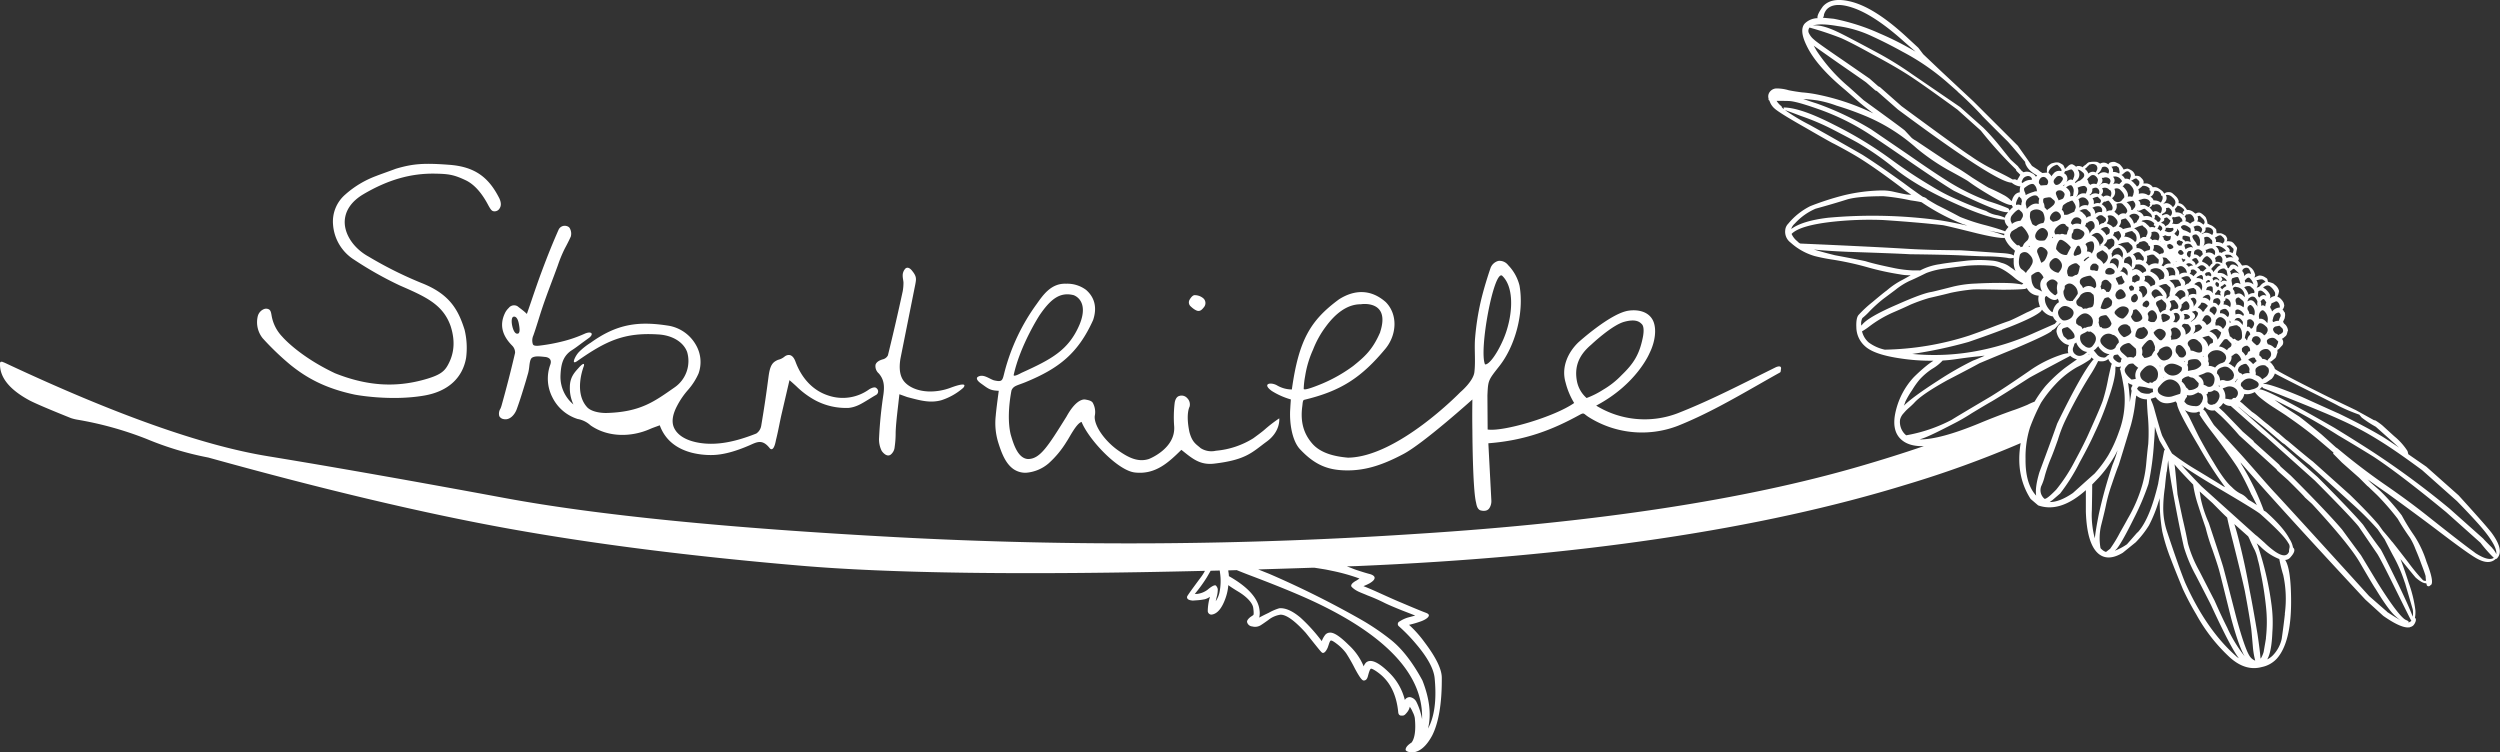 <svg xmlns="http://www.w3.org/2000/svg" viewBox="0 0 780.16 234.78"><rect x="0" y="0" width="780.16" height="234.78" fill="#333333" stroke="none"/><defs><style>.cls-1{fill:#fff;}</style></defs><g id="Ebene_2" data-name="Ebene 2"><g id="Ebene_1-2" data-name="Ebene 1"><path class="cls-1" d="M132.39,123.44c7.66-1.32,12-5.71,13.06-11.74a24.1,24.1,0,0,0-.47-8.79c-2-6.38-4.76-11.18-13.43-14.59a121.21,121.21,0,0,1-16.5-8.23c-4.48-2.45-7.42-6.65-7.48-10.7,0-3.47,2-6.51,5.85-8.79,7.71-4.53,14.82-6.55,22.42-6.41,4,.08,5.74.27,9.54,2.09,2.66,1.28,5.05,4,7.12,8l.1.17c.5.84.86,1.46,1.57,1.49a1.78,1.78,0,0,0,1.71-.86c.42-.63.67-1.51,0-3.08-3.28-6.56-7.57-10-15.79-10.58-7.64-.57-11.18-.38-16.62,1.26-.51.21-5.55,2-6.06,2.23a30.4,30.4,0,0,0-9.69,5.82,11.11,11.11,0,0,0-3.79,9.33,14.15,14.15,0,0,0,6.6,11,112.17,112.17,0,0,0,14.18,8c8.08,3.53,13.49,5.88,15.9,12.66,1.85,5.69.59,9.54-.78,12.08-1.13,2.1-2.47,3.29-7.51,4.68-9.19,2.55-18,1.89-27.77-2-11.35-5.37-16.45-11.4-16.45-11.4a12.53,12.53,0,0,1-3.33-6.52c-.17-1-.29-1.68-.83-2a1.84,1.84,0,0,0-1.49-.13l0,0a3.24,3.24,0,0,0-2,2.21,8,8,0,0,0,1.51,6.9,85.32,85.32,0,0,0,8.55,8.22c5.24,4.26,11.12,7.46,20.2,9.39C110.68,123.15,121.74,125.28,132.39,123.44Z"></path><path class="cls-1" d="M273.53,121.15c-.66-.74-2.35.39-2.35.39a14.05,14.05,0,0,1-12.89,1.82c-4.63-1.55-8.16-5.33-10.08-10.59-1.26-3.32-3.38-1.49-3.38-1.49a4.78,4.78,0,0,1-2,1c-1.75.73-2.53,1.67-3,5.29-.66,5-1.18,8.74-2.27,15.23a3.63,3.63,0,0,1-1.55,2.49c-6.57,2.61-12.37,3.81-17.86,2.89-4.34-.73-6.76-2.52-7.76-4.59s-.35-4.57.94-7a25,25,0,0,1,3.34-4.87,20.08,20.08,0,0,0,3.32-5.16,10.6,10.6,0,0,0-.79-8.87,12.15,12.15,0,0,0-8.27-6c-9.62-1.57-16.37-.66-24.6,5.26a20.44,20.44,0,0,0-3.76,3,7.85,7.85,0,0,0-1.16,1.76s-1.08,2.18.68,1c9.1-6.4,14.78-9,25.23-8.35,4.51.23,8,2.41,9.12,5.52a10,10,0,0,1-3.91,11c-6.22,4.32-10.59,7.74-21.39,8-1.87,0-4.47-.39-5.82-1.7-4.49-4.74-1.1-13-1.1-13,.33-1.54-1.39.33-1.39.33-1.28,1.45-3,3-3,6.28a11.89,11.89,0,0,0,1.12,5.43,11.21,11.21,0,0,1-4.05-8.81c.13-3.35.58-6,3.26-7.93,1.58-1,2.39-1.67,3.78-2.69l2-1.45c1.48-1.24.54-2.16-1.66-1.12a40,40,0,0,1-6.21,2.18,56.12,56.12,0,0,1-8.08,1.5c-.56,0-1.44.1-1.7-.48a3.79,3.79,0,0,1,.17-2.78c1.09-3.12,1.78-5.62,2.83-8.75,1.54-4.56,3.14-8.52,4.8-13.11a42.14,42.14,0,0,1,2.15-5.2c.66-1.21,1.3-2.47,1.88-3.74a3.39,3.39,0,0,0-.27-2.53c-.34-.79-1.48-.85-1.48-.85a2.13,2.13,0,0,0-2,1.11c-1.72,3.86-3.46,8.15-5.31,13.12-1.12,3-2.15,6-3.23,9.19-.48,1.41-.9,2.62-1.41,4.09a14.58,14.58,0,0,0-1.22-1.08c-.75-.6-.94-.72-1.7-1.32a2.11,2.11,0,0,0-2.75.54,5.33,5.33,0,0,0-1.25,1.77c-1.61,3.5-.84,6.79,2.35,10a3.06,3.06,0,0,1,.89,2.23c-1.29,5.54-2.72,11.1-4.24,16.51a6.81,6.81,0,0,1-.35.94,2.86,2.86,0,0,0-.33,2.31,1.87,1.87,0,0,0,1.42.93c1.76.36,3.31-1.23,4-3.06,1.08-2.94,2-6,2.89-8.94.22-.77.44-1.55.67-2.32a14.1,14.1,0,0,0,.36-2.05c.14-1.21.3-2.46.92-2.83.92-.56,2.45-.38,3.94-.22,0,0,2.48.08,1.74,2.33a12.71,12.71,0,0,0,.59,10.22,13.25,13.25,0,0,0,7.9,6.82,8,8,0,0,1,4.05,2c5.46,3.79,12.7,3.71,18.56,1.12.66-.29,1.36-.54,2.1-.81l.93-.34c1.93,5.32,6.19,7.56,10,8.56A24.23,24.23,0,0,0,222,142c3.74,0,7.87-1.29,11.82-3,2.3-1,4-2.11,6.33.8,0,0,1.22,1.82,2-2.48.77-3.06,1.21-5.8,1.84-8.45l2.38-10.24c.71.61,1.4,1.23,2.07,1.84a26.5,26.5,0,0,0,6,4.47,20.42,20.42,0,0,0,10.41,2.35c2.3-.25,3.92-1.25,6-2.52.87-.53,1.8-1.12,2.51-1.51A1.25,1.25,0,0,0,273.53,121.15ZM159.76,101.22c-.18-1.21-.07-2.4.62-2.4,0,0,1.05-.28,1.52,2.15.34,1.77.36,2.76-.15,3.1C160.27,104.66,159.76,101.22,159.76,101.22Z"></path><path class="cls-1" d="M281,111.9c-.53,3.26-.14,5.61,1.19,7.19s4,3,7.9,3.08a18.21,18.21,0,0,0,6.51-1.15s5.87-2.3,4,0a19.31,19.31,0,0,1-6.88,3.89c-3.51.95-6.55.07-10.61-1l-2.44-.88c-.11,1-.22,1.91-.32,2.85-.29,2.55-.45,3.78-.67,6.23-.07.78-.18,2.35-.18,3.12a29.37,29.37,0,0,1-.31,4.27,3.38,3.38,0,0,1-1.23,2.37c-1.39,1-2.81-1.16-2.81-1.16a8,8,0,0,1-.82-4.12A131.51,131.51,0,0,1,275.7,123c.33-2.57.2-4.56-1.48-6.48a3,3,0,0,1-1-2.69c.24-.79,1.05-1.37,2.4-1.73a2.4,2.4,0,0,0,1.47-1.22c1.7-6.93,3.09-12.95,4.62-20a15,15,0,0,0,.23-2.8c-.06-.61-.24-1.41-.24-2a3.09,3.09,0,0,1,.93-2.35c1-.67,2,.77,2,.77,1.49,1.8,1.3,2.6,1,4.25Z"></path><path class="cls-1" d="M336.86,101.36c-3.4,7.88-8.6,10.7-18.11,15-2.95,1.62-2.38.5-2.38.5,2.06-9.23,8-18.43,8-18.43,3.4-5,6.29-7.33,10.47-6.37C334.87,92,340.13,93.52,336.86,101.36Zm57.8,32.69c-.54.52-3,2.33-3.58,2.74a26.27,26.27,0,0,1-11.64,3.87,6.2,6.2,0,0,1-4.77-.82c-1.28-1.16-2.63-1.7-3.5-5.06-1.2-5.73.06-7.87.06-7.87a2.74,2.74,0,0,0-.72-2.64,2.33,2.33,0,0,0-2.52-.7c-.88.23-1.34,1.32-1.44,2.36a37.1,37.1,0,0,0-.14,7c.58,7.07-7.89,10.31-7.89,10.31-3.48,1.13-6.58-.58-9.55-2.66-4.18-2.93-7.65-7.78-7.33-10.8a5.9,5.9,0,0,0-.53-3.9c-.33-.78-1.31-1-2.33-1.18,0,0-2.56-.89-5.95,5.28-5.88,9.43-8.27,13.22-12,13.27-3.14-.16-4.53-4.53-5.44-7.7-.87-3.67-.7-8.67.26-13.72.65-1.49,1.7-1.47,4.47-2.61,10.41-4.29,16.33-9,21-19.34,1.27-3.76.57-7-2.19-9.41a9.81,9.81,0,0,0-6.24-1.93c-4.69-.2-7.2,3.56-9.18,6.33a63,63,0,0,0-9.94,20.87c-.78,3-.59,3.58-3.42,2.94-1.54-.52-3.33-2.09-5-1.08,0,0-1.15.6,1.13,2.17,2.1,1.49,2.65,2.1,5.4,2.18,0,0-.8,5.84-.94,7.75a20.59,20.59,0,0,0,.73,8.25c1.14,3.67,2.36,6.65,4.7,8.37a6.6,6.6,0,0,0,4,1.21,12.26,12.26,0,0,0,7.09-2.95,30.1,30.1,0,0,0,5.58-6.75c.92-1.3,3-5.65,4.68-6.17,2.28,5.59,11.26,15.14,16.58,15.78,6.49.77,10.61-3.18,14.56-7.06,3.31,2.61,5.7,4.85,10.29,4.3,9.72-1.15,11.7-3.42,16.06-6.67,4.73-3.26,4.2-7.46,4.2-7.46A43.77,43.77,0,0,0,394.66,134.05Z"></path><path class="cls-1" d="M375.77,95.78c-.66.85-1.1,1.26-1.82,1.26-1.13-.1-2.57-1.62-2.57-1.62a1.67,1.67,0,0,1-.15-1.89c.15-.28.86-1.42,1.56-1.42a4.13,4.13,0,0,1,2.81,1.06A2,2,0,0,1,375.77,95.78Z"></path><path class="cls-1" d="M554.15,114.61l-5.88,2.92c-8,4-16.23,8.1-24.7,11.42a28.89,28.89,0,0,1-25.46-2.37c12.72-6.71,16.67-16.42,16.67-16.42,1.75-3.51,2.28-7.59,1.06-10.13-1.47-3-5-3.48-7.68-3.07-5.63.84-15.6,9.87-15.6,9.87-3.13,3-5.44,7.64-4,12.53a23.19,23.19,0,0,0,2.68,6.4c-6.05,4.26-22,9-27,8.28l-.07-10.65c.21-4.68.21-4.68,3.61-9,5-6.25,7.91-16.67,6.41-25.25a13.92,13.92,0,0,0-3.56-6.41,3.38,3.38,0,0,0-3-1.32,3.55,3.55,0,0,0-2.5,2.27s-1.8,5.14-3,10.22a80.74,80.74,0,0,0-1.8,11.5c-.3,3.42.19,7.28-.23,10.75-.34,2.86-4.39,6.24-4.39,6.24s-19.63,20.25-35.06,20.43c-4.19-.36-8.58-1.4-11.19-4.45s-3.72-6.66-3.06-11.6c.14-1.07.12-1.87.6-2,11.27-2.7,17.74-6.77,25.39-16,3.52-4.33,3.87-10.65.05-14.5-4.53-4-9.63-4-14.57-.87C409,99.93,405.31,106,403.14,121.54a9.24,9.24,0,0,1-4.7-1.32c-2.06-1.09-4.66-.44-1.54,1.8a23.08,23.08,0,0,0,5.93,2.63c-.05.82-.13,1.75-.18,2.8-.33,4.33.51,9.87,2.9,12.59,4.29,4.63,8.12,6.36,13,6.69,6.71.45,12.5-1.38,19.45-5.07,6.31-3.35,21.48-17,21.48-17s-.09,4.85,0,9.73c0,0,.07,17.72,1.1,22.24.18.76.29,2.07,1.29,2.59,0,0,2,.73,2.89-.62a4,4,0,0,0,.64-2.39l-.94-17.88c11.54-.88,20.09-4.23,28.58-8.92,1.41-.77,1.1-.25,2.88.84a31.14,31.14,0,0,0,27.71,2.62c8.78-3.51,17.11-8.27,25.17-12.86,2.21-1.26,4.43-2.53,6.65-3.76.31-.17.24-.56.32-1C556.11,113.69,554.15,114.61,554.15,114.61Zm-53.86,7a27,27,0,0,1-5.17,2.6,9.35,9.35,0,0,1-3-5.18c-.83-4.3.33-8,4.42-11.45,0,0,6.51-6.18,10.41-7.18,3.74-1,4.85.19,5.43.78s.68,2.12.31,4c-1.06,5.4-2.88,8.26-6.59,11.83A26.26,26.26,0,0,1,500.29,121.61ZM468.72,86c4.21,3.88,3.26,13.41.38,20-2.19,5-4.62,7.93-5.68,7.71C461.49,109.3,466.1,84.48,468.72,86Zm-38,17.64c-2.37,5.52-4.87,7.7-8.48,10.6a47,47,0,0,1-9.54,5.44c-1.54.64-5.64,2.31-5.86,1.69a24.89,24.89,0,0,1,.44-3.95,31.91,31.91,0,0,1,2.49-8.34,30,30,0,0,1,3.95-7.13c2.93-4,6.64-7.05,11-7C424.73,94.9,434,93.53,430.7,103.62Z"></path><path class="cls-1" d="M423.21,176.66Q526.28,172.34,595,151.19a328.64,328.64,0,0,0,35.58-12.91q-1.68,10,3.11,17.43l2.34,2q6.85,2.43,14.89-4.75,0,2.37,0,6.73.33,9.89,3.81,13,3,2.64,7.7-.18l4.06-3.29a30.55,30.55,0,0,0,4.12-5.26,43,43,0,0,0,3-7.39,8.8,8.8,0,0,0,.36-1.13,57.15,57.15,0,0,0,.79,10.41,58.18,58.18,0,0,0,2.73,8.72q1.07,2.85,3.68,9.21a87.23,87.23,0,0,0,4.2,7.95,52.84,52.84,0,0,0,10.48,13.42q4.88,4.4,10,3a8.69,8.69,0,0,0,4.66-2.61q4.44-5,4.46-17.63,0-10.36-1.85-13.17a2.2,2.2,0,0,0,1.7-.9c1.22-1.35,1.48-2.33.79-2.95a.14.14,0,0,1-.06-.14,7.5,7.5,0,0,0-1.12-2.65q-1.85-3.53-7.21-8.3a4,4,0,0,0-.75-.45,80.15,80.15,0,0,0-7.1-14.6,2.07,2.07,0,0,0-.24-.5q13,14.92,39,42.85l5.61,5.1q5.84,4.08,8.3,3.54a.08.08,0,0,0,.1-.07,1.94,1.94,0,0,0,1-.53,3.5,3.5,0,0,0,.69-1.22c.16-.53.09-.91-.22-1.13a9,9,0,0,0,.15-2.34,39.17,39.17,0,0,0-2.06-8.47q-1.54-4.8-2.61-7.52c3,3.7,4.6,5.64,4.77,5.8q2.07,1.83,3.3,1.77c.11.41.17.64.19.67a.66.66,0,0,0,.86.16,1.79,1.79,0,0,1,.44-.34q1-1-1.42-7.2a32.91,32.91,0,0,0-3.81-8.12,63.17,63.17,0,0,1-3.91-6.36,70,70,0,0,0-6.78-7.7l-3.11-2.72a6.5,6.5,0,0,0-.87-.87c2.07,1.47,4.11,2.92,6.14,4.32q8.49,6.15,15.26,11.25,10.46,8,13,9.29c2.41,1.29,4.3,1.3,5.68,0a.55.55,0,0,0,.51-.28q2.16-2.46-1.77-7.82-1.71-2.25-10.34-11.74l-10.07-8.94c-2.05-1.41-3.93-2.71-5.62-3.89-.07-.34-.15-.68-.25-1a19.89,19.89,0,0,0-4.15-4.62l-3.72-3.39a20.28,20.28,0,0,0-2.11-1.5l-.54-.14L735.2,128l-8.77-4.2s-16.54-8.2-16.55-8.74a2.76,2.76,0,0,0-.38-.8,3.89,3.89,0,0,1-.28-.39,6.33,6.33,0,0,0-.67-.77l-.2-.09c-.07,0-.15-.08-.2-.07a1.52,1.52,0,0,0,.72-.23h0c.28-.22,1-.81,1.22-1a4.23,4.23,0,0,0,.22-.42c.16-.44.3-1,.3-1a.45.45,0,0,0,.11-.39,3.34,3.34,0,0,1,0-.74,2.29,2.29,0,0,0,.47-.29l1.09-1.18a1.74,1.74,0,0,0-.19-2,1.21,1.21,0,0,0,.38-.13c.49-.43.75-.65.79-.67a1.88,1.88,0,0,0,.33-.46h0a8.9,8.9,0,0,0,.28-1l.13-.26a3,3,0,0,0-1.24-2.21l0,0s-.3-.57-.3-.57l.48-1a3.87,3.87,0,0,0,.12-.68,1.83,1.83,0,0,0,0-.82h0c0-.1,0-.2,0-.25s-.4-.47-.43-.64-.34-.33-.34-.33l.08-.13h0a2.08,2.08,0,0,0,.42-1h.06a4.28,4.28,0,0,0-.24-1.14l-.11-.18a3.91,3.91,0,0,0-.67-.87,2.78,2.78,0,0,0-.44-.41l-.71-.4h0a2.5,2.5,0,0,1,.19-.37,6.94,6.94,0,0,0,.35-1.33,3.44,3.44,0,0,0-1.36-2l-.44-.38a8.63,8.63,0,0,0-1.46-.47c-.36,0-.25-.7-.47-1a1.42,1.42,0,0,0-.22-.2l-.67-.42a3.16,3.16,0,0,0-1.6-.39,8.2,8.2,0,0,0-1.3.57,1.09,1.09,0,0,0-.17.13h0l.25-.89a6.65,6.65,0,0,0-.53-1.32,7,7,0,0,0-.51-.67h0a11.36,11.36,0,0,0-1.17-.89,1.71,1.71,0,0,0-1-.15s-.89.11-.89.11-.39-.53-.73-1c-.15-.15-.3-.3-.49-.47h0c-.13,0,.1-.18.18-.44a.65.65,0,0,0,0-.24.68.68,0,0,0,0-.14,1.69,1.69,0,0,0-.55-.71c.1,0-.42-.48-.3-.52a8.15,8.15,0,0,1,.32-1.72l-.06-.45-1-1.26a2.88,2.88,0,0,0-.64-.48,5.76,5.76,0,0,0-1.12-.17,2,2,0,0,0-.5.06l.16-.21a2.47,2.47,0,0,0,.09-.62,2.84,2.84,0,0,0-.53-1,9.87,9.87,0,0,0-.94-.53,3.68,3.68,0,0,0-.53-.18h-1.32l-.14-1.24-.43-.43a4.69,4.69,0,0,0-1-.76,7.11,7.11,0,0,1-1.06-.5l-.23-.08a1.11,1.11,0,0,0,0-.25,6.34,6.34,0,0,0-.58-1.8,11.12,11.12,0,0,0-1.11-1,3.89,3.89,0,0,0-.65-.36,2,2,0,0,0-.71,0l-.69.3-.42-.32a3.13,3.13,0,0,0-2.22-.84,1.48,1.48,0,0,0-.08-.13,8.28,8.28,0,0,0-1-1.25,2.51,2.51,0,0,0-1.58-.75,1.19,1.19,0,0,0,.06-.71,3.29,3.29,0,0,0-.65-1.17c-.25-.26-.49-.47-.49-.47a6.91,6.91,0,0,0-.6-.54,1.73,1.73,0,0,0-.75-.46,2.52,2.52,0,0,0-1.45.06c-.29.1-.63.47-.62.25a4.5,4.5,0,0,0-.39-.57,7.41,7.41,0,0,0-1.27-.94,2.24,2.24,0,0,0-1.84-.38,2.65,2.65,0,0,0-.68-.74,3.2,3.2,0,0,0-1.1-.45c-.46,0-1.17,0-1.17,0a2.88,2.88,0,0,0,.09-.4c0-.57-.38-1-.89-1.47-.07-.08-.09-.18-.52-.39a2.87,2.87,0,0,0-1.35-.11.79.79,0,0,0,0-.43,2.88,2.88,0,0,0-.66-1,4.26,4.26,0,0,0-1-.62,1.92,1.92,0,0,0-.7-.22,8.65,8.65,0,0,0-1.13.29l-.43-.73-.48-.57a3.25,3.25,0,0,0-.39-.4c-.13-.08-.25-.13-.38-.2l-.9-.41a1.71,1.71,0,0,0-.73-.08,2.73,2.73,0,0,0-1,.25c-.22.14-.27.27-.49.55a2.09,2.09,0,0,0-2.54-.25.19.19,0,0,0-.07-.06,4.59,4.59,0,0,0-.88-.48,7.39,7.39,0,0,0-2.61.12c-.44.17-.81.72-1.11.86a5,5,0,0,0-.85.71l-.18-.19h0c-.25-.09-.5-.16-.76-.23-.53,0-.86,0-1,.26a.53.53,0,0,1-.22-.19,4.15,4.15,0,0,0-1-.6l0,0c-.48-.08-1,.2-1.62.86a3.39,3.39,0,0,0-.35.32s-.44.42-.36.26-.32-.82-.43-1.09-1.36-.86-1.36-.86a3.47,3.47,0,0,0-1-.08,8.27,8.27,0,0,0-1.42.35,5.67,5.67,0,0,0-1.15.91c-.22.33-.37,1.72-.09,1.9l-1.55.15-.72-.46v0L636,53l-1.89-1.23-4.43-6.3L615.86,31.66l-10.2-9.52-5.5-5.23-1.52-2L595.48,12Q584.74,1.95,576.87.34q-5.46-1.17-8,1.65c-1.29,1.78-1.85,3-1.68,3.68a5.87,5.87,0,0,0-4,1.68c-1.19,1.36-1,3.67.6,6.91q3,6.33,12,13.78l4.71,4.13c1.35,1.12,2.72,2.2,4.12,3.22a73,73,0,0,0-18.28-6.05,39.28,39.28,0,0,0-4-.51c-1.71-.22-3.09-.45-4.15-.67a13.38,13.38,0,0,0-3.85-.56,2.67,2.67,0,0,0-2,1,2.32,2.32,0,0,0-.43,2.18.47.47,0,0,0,.26.6,5.34,5.34,0,0,0,1.68,2.55q1.59,1.41,9.81,6.06,8,4.63,8.66,4.88,5.69,3,8.68,4.93,4.88,3.09,12.7,9c.91.7,1.83,1.38,2.75,2l-1.37-.1c-.58-.08-1.92-.36-4-.83a15.56,15.56,0,0,0-3.75-.44,54.14,54.14,0,0,0-12,1.53,87.88,87.88,0,0,0-10.39,3.36,21.14,21.14,0,0,0-6.9,5.49,3.19,3.19,0,0,0-.93,2,4.19,4.19,0,0,0,1.67,3.89,19.09,19.09,0,0,0,7.52,4.21A55.94,55.94,0,0,0,571.76,81a94.91,94.91,0,0,1,10.83,2.35,83.39,83.39,0,0,0,10.22,2.25,14.86,14.86,0,0,0,3.47.29c-.76.44-1.61.91-2.53,1.41a24.7,24.7,0,0,0-5,3.38q-.74.49-4.49,3.64a37.39,37.39,0,0,0-4.2,3.89c-.59.6-.85,1.92-.76,3.94a8,8,0,0,0,2.76,5.94q2.87,2.61,11.2,3.79a62.11,62.11,0,0,0,9.16.69h.94a24.38,24.38,0,0,0-2.16,1.55q-2.05,1.67-4,3.61a23.46,23.46,0,0,0-5.57,10.42q-1.53,6.22,1.74,9.07c1.66,1.46,4,2.09,7,2q-9.47,3.24-20.12,6.33-53.85,15.65-137.45,21a1357.08,1357.08,0,0,1-162.87,1.09q-79.28-4.23-122.32-12.21t-74-13.06q-30.69-5-82.15-29.17L.7,112.9c-.5-.1-.73.12-.7.65Q-.13,119.94,9.3,125q3,1.53,12.81,5.46a13.21,13.21,0,0,0,1.87.48A108,108,0,0,1,45.79,137,97.58,97.58,0,0,0,65,142.78q54.3,15.08,93.86,22.21t90.34,11.48q42.49,3.71,126.82,1.67a14.29,14.29,0,0,1-1.35,2.11c-2.54,3.42-3.91,5.31-4.19,5.85a.76.76,0,0,0,.07.69c.22.35.74.55,1.68.63l1.69-.12A18.75,18.75,0,0,0,376,187a5.44,5.44,0,0,0,1.59-.76,16.31,16.31,0,0,0-.69,4.36,1.15,1.15,0,0,0,1.14,1.2c1.78-.18,3.26-1.9,4.4-5.13a15.47,15.47,0,0,0,.87-4.07c.74.55,1.75,1.21,3.07,2,2.76,1.66,4.57,3.63,4.72,5.18,0,0,.29,1.93,0,2.16s-.79.51-1.09.77c-.62.56-.89,1-.85,1.38a1.79,1.79,0,0,0,1.63,1.4,3.35,3.35,0,0,0,2.81-.49c.27-.17,1.06-.7,2.19-1.51a7.82,7.82,0,0,1,3.84-1.67c1.81,0,4.46,1.91,7.86,5.68,4.72,5.89,4.91,6.22,5.33,6.25s.93-.38,1.5-1.63c.33-.82.58-2,.94-2.21s1.66.82,2.17,1.21a14.46,14.46,0,0,1,2.65,2.72,49.55,49.55,0,0,1,2.67,4.67c1.95,3.67,2.52,3.89,2.88,3.85.58,0,1-.45,1.22-1.27.27-1,.59-2.21.95-2.4s2.49,1.22,3.75,2.45c2.71,2.61,4.32,6.34,4.78,11.07.06.76.39,1,.79,1.1h.59c.49,0,.81-.32,1.32-.94a4,4,0,0,0,.91-1.83h0a8.69,8.69,0,0,1,.95,1.75,5.8,5.8,0,0,1,.62,1.79c.37,3.71,0,6.28-1,7.63-1.32.85-1.92,1.61-1.86,2.35,0,0,.26.73,2.28.73,2.39-.24,4.39-2.26,6-5.26,2-3.94,3.08-10.06,3-18.18-.06-2.62-1.87-6.3-5.38-10.93a35.6,35.6,0,0,0-4.84-5.43,33,33,0,0,0,3.77-1.11s2.2-.77,2.41-1.75c.11-.54-.7-.82-1.18-1-1.54-.58-4-1.61-7.42-3.07-.8-.31-3.35-1.43-7.37-3.26-1.69-.76-3.14-1.38-4.43-1.89a18.19,18.19,0,0,0,1.91-.88c1.14-.68,1.64-1.26,1.56-1.82s-.94-.94-1.56-1.09c-.94-.24-2.35-.67-4.16-1.27-.79-.26-2-.8-2.95-1.1ZM380.53,185a7.87,7.87,0,0,1-1.14,2.61c.06-.33.15-.72.26-1.18a8.76,8.76,0,0,0,.37-2.58,2.17,2.17,0,0,0-.48-1c-.45-.81-2.67,1.16-2.67,1.16a6.81,6.81,0,0,1-3.27,1.33,5,5,0,0,1-.75,0,44.61,44.61,0,0,0,3.74-5.14l1.21-2.09,2.85-.07c0,.24.05.47.08.74A17.54,17.54,0,0,1,380.53,185Zm61.56,34.21a2.74,2.74,0,0,0-2.13-1.67,1.8,1.8,0,0,0-1.56.9,17.86,17.86,0,0,0-5-8.64c-2.58-2.51-4.51-3.63-5.9-3.53a2,2,0,0,0-1.18.46,3.25,3.25,0,0,0-.76,1.23,18.71,18.71,0,0,0-4.7-6.7c-2.73-2.71-4.69-4-5.95-3.83a1.91,1.91,0,0,0-1.37.7,7.44,7.44,0,0,0-1.07,1.94,52.36,52.36,0,0,0-6.61-7.31c-2.52-2.13-4.76-3.12-6.66-2.94a16,16,0,0,0-3.25,1.4c-1.28.61-2.3,1.12-3,1.51a5.85,5.85,0,0,0,.11-2.24c-.36-3.7-3.57-7.3-9.57-10.7,0-.58-.13-1.19-.21-1.79l2.67-.08c1.17.48,2.48,1,4,1.58,9.07,3.42,16.17,6.36,21.09,8.72,20.46,9.79,31.44,20.94,32.63,33.14a25.27,25.27,0,0,1,.11,3.08A20.53,20.53,0,0,0,442.09,219.18ZM392.64,177.7c5.59-.17,11.27-.34,17.12-.54h.37c1.27.19,2.43.38,3.36.53.75.14,1.46.29,2.17.44a59.39,59.39,0,0,1,8.59,2.41c-.43.28-.7.45-.87.58,0,0-2.24,1.07-1.6,2,1.45,1.45,2.8,1.73,5,2.7a54.73,54.73,0,0,1,5.4,2.38c1.22.59,2.92,1.31,5.19,2.23h0c2,.77,3.4,1.32,4.27,1.67l-2,.53a9.67,9.67,0,0,0-2.85,1.28.89.89,0,0,0-.21,1.56,51.93,51.93,0,0,1,5.32,5.49c3.56,4.17,5.51,7.75,5.8,10.65.51,5.25.2,9.64-.92,13.06a14.58,14.58,0,0,1-1.15,2.68c1.07-4.28.5-9.3-1.74-15-3-5.54-6.24-9.78-9.73-12.59a75,75,0,0,0-9-6.16,292,292,0,0,0-29.07-14.52ZM708.9,118.24a4.76,4.76,0,0,0,1-1.69q1.83,1,8.63,4.42,10.54,5.25,11.2,5.67a54,54,0,0,0,6.52,2.76l.73.89a35,35,0,0,0,4.42,2.89l5.55,4.95c.47.41,1,.94,1.73,1.58q-3-2.07-5.15-3.42Q738,133,729.86,129.05q-.37-.13-11.62-5.23-10.2-4.26-11.92-4c.09-.1.1-.16,0-.17a2.48,2.48,0,0,0,1.3-.55C708.45,118.53,708.87,118.24,708.9,118.24Zm-15.29,3a5.42,5.42,0,0,1,.94-.36,2.8,2.8,0,0,1,3.13.43,1.72,1.72,0,0,1,.07,2.71.43.43,0,0,1-.23.21.72.72,0,0,0-.91.28l-.12.11a2.54,2.54,0,0,1-1.19-.11,4.56,4.56,0,0,1-.87-.12A4.27,4.27,0,0,0,693.61,121.24Zm-5.08,1.8.39-.14a1.16,1.16,0,0,1,.23-.61,2.35,2.35,0,0,0,1.74-.53,2.72,2.72,0,0,1,1.08.39,1.82,1.82,0,0,1,.53,2.1,3.76,3.76,0,0,1-.66,1.23,2.62,2.62,0,0,1-.88.69.71.71,0,0,0-.52.14l-.06,0a1.49,1.49,0,0,1-1.22-.33,1.47,1.47,0,0,1-.31-.57A4.59,4.59,0,0,0,688.53,123Zm-22-4.79c0-.07-.09-.08-.13,0a11.44,11.44,0,0,1-1.22.2c-1.5-1.22-2.21-2.25-2.13-3.07a2.09,2.09,0,0,1,.62-1.1,2.74,2.74,0,0,1,.69-.65,3.53,3.53,0,0,1,1.34-.17,11,11,0,0,0,1.57,1.32,3.37,3.37,0,0,0-.83,1.59A3.32,3.32,0,0,0,666.54,118.25Zm-1.33,3.68c-.15,1-.34,2.2-.58,3.58,0-.78,0-1.62-.11-2.54-.1-1.24-.23-2.41-.42-3.5a4.46,4.46,0,0,0,1.32.63,2.1,2.1,0,0,1,0,.41h0A1.18,1.18,0,0,0,665.21,121.93Zm-14.76-14.05a2.9,2.9,0,0,1-1.28-2.94,3.52,3.52,0,0,1,.15-.42,7.75,7.75,0,0,1,1.28-.68,7.43,7.43,0,0,0,.79-.48,1.2,1.2,0,0,0,1,.09l.74.49q2,1.64-.23,4.16a1.45,1.45,0,0,1-.86.42A2.13,2.13,0,0,1,650.45,107.88Zm1.5,2.74a.28.28,0,0,0-.27,0,.71.71,0,0,1,.26-.16A.38.38,0,0,0,652,110.62ZM637.31,91q-.67-.37-2.25-1.11A4.15,4.15,0,0,1,634,87.57q-.24-1.45,0-1.71c.18-.13.54-.38,1.07-.73.71-.34,1.19-.37,1.46-.1a4,4,0,0,1,1.1,1.38l.09.2a4.69,4.69,0,0,0-.38.45,2.64,2.64,0,0,0-.64,1.78A3.9,3.9,0,0,0,637.31,91Zm-6.12-33.86a1.32,1.32,0,0,1-.33-.3,4.8,4.8,0,0,1,.56-1.21,2.08,2.08,0,0,1,1.09-.64,1.25,1.25,0,0,1,1.2.24,1.76,1.76,0,0,1,.37.49.58.58,0,0,0,0,.42A3.94,3.94,0,0,0,631.19,57.09Zm3.64.55h0a2.33,2.33,0,0,1,.72,1.29,1.45,1.45,0,0,1,.08.61c.06,0,.08.05.07.11a2,2,0,0,0-1.08.18,12,12,0,0,0-2.48,1,2,2,0,0,0-.16-.67c-.38-.8-.44-1.33-.21-1.57C633.26,57.45,634.26,57.12,634.83,57.64Zm-3.9,4.9c0,.05.07.08.06.11,0,.2-.1.41-.15.64s-.07.53-.09.74a3.67,3.67,0,0,1-.45-.16,1.7,1.7,0,0,0-1.13.05c-.18-.52.12-1.41.9-2.66l.72.71Zm-.82,2.86.74.67a1.51,1.51,0,0,1,.12,2,2.83,2.83,0,0,1-.5.78,4.71,4.71,0,0,0-2.65,1,.8.8,0,0,0-.18-.58,2,2,0,0,1,.3-2.21C628.94,65.91,629.67,65.38,630.11,65.4Zm-2.22,6.69a10.89,10.89,0,0,1,1.47-.87,2.81,2.81,0,0,1,1.6-.69,7.4,7.4,0,0,1,2.14,3.06,1.86,1.86,0,0,1-.47,1.41,9.41,9.41,0,0,0-1,1,3.1,3.1,0,0,0-.38.85l-.59.22h-.14a1,1,0,0,0-.14-.35,1.35,1.35,0,0,0-.61-.28c-.17.08-.29.08-.36,0-1.46-1.25-2.18-2.3-2.16-3.16A2.58,2.58,0,0,1,627.89,72.09Zm5.23,4.6.15,0a1.46,1.46,0,0,0,.17.22l-.07.11a1.8,1.8,0,0,0-.31-.2S633.11,76.75,633.12,76.69Zm-2.74,2.67a1.75,1.75,0,0,1,2.73-.16q1.89,1.67.89,3.39l-.6,1a7.44,7.44,0,0,1-.62.7,4.76,4.76,0,0,0-.56.85A7,7,0,0,0,630.84,84C629.93,83.19,629.78,81.64,630.38,79.36Zm14.33-20.89.12-.11a3.47,3.47,0,0,1,.79-.48c.42-.17.72-.17.9,0a2.42,2.42,0,0,1,.56,2.15,7.46,7.46,0,0,1-.17,1.08,4.28,4.28,0,0,0-.93.14C646.31,60.24,645.89,59.31,644.71,58.47Zm.76,4.57a3.2,3.2,0,0,1,1.24-.51c.85,1,1.2,1.86,1,2.44a6.12,6.12,0,0,0-.37,1,3.34,3.34,0,0,1-.5.24l-1,.44a2.22,2.22,0,0,1-1.25.34,1.16,1.16,0,0,0-.49,0,1.69,1.69,0,0,0-.7-1.59,2.42,2.42,0,0,0,.22-.72,1.53,1.53,0,0,1,.25-.7A8,8,0,0,1,645.47,63Zm2.86-4.52.35-.14a4.43,4.43,0,0,1,1.67-.41,1.14,1.14,0,0,1,.8,1.72l-.21.66a3.21,3.21,0,0,0-1.38,0,4.09,4.09,0,0,0-1.24.69l-.22.35c0-.07-.08-.11-.11-.11A2.71,2.71,0,0,0,648.33,58.52Zm11.47.4a1.58,1.58,0,0,1,1.72.14c1.07,1,1.53,1.84,1.37,2.52a4.85,4.85,0,0,1-.56.63,1.67,1.67,0,0,1-2.86,0,2.56,2.56,0,0,0-.37-.35.29.29,0,0,0,.14-.19A2.25,2.25,0,0,0,659.8,58.92Zm15.42,9.22.39-.12a.89.89,0,0,1,.64-.21l1.1,1a5.94,5.94,0,0,1-.43.84,2.43,2.43,0,0,1-1,.78l-.18.19a1.66,1.66,0,0,0-.73-.89l-.58-.23a1.89,1.89,0,0,1,.14-.19,4.69,4.69,0,0,0,.63-.39A.57.57,0,0,0,675.22,68.14Zm12.56,6a1.38,1.38,0,0,1,1.78.06l.66.65a1.62,1.62,0,0,1,.15.84,2.34,2.34,0,0,1-.06.44v0a2.28,2.28,0,0,0-2.83.8,1.15,1.15,0,0,0-.23.22l0,0a1,1,0,0,0,.17-.18,2.39,2.39,0,0,0,.53-1.85A3,3,0,0,0,687.78,74.14Zm12,23.29c.47.42.57.75.3,1a.56.56,0,0,0-.11.11,2.05,2.05,0,0,0-2.37-.43.35.35,0,0,0,0-.31,2.85,2.85,0,0,1,0-.95C698.11,96.33,698.84,96.52,699.81,97.43Zm-2-4.23a1.05,1.05,0,0,1,.9-.42L700,93.93a1.62,1.62,0,0,1,.24,1.27,1.08,1.08,0,0,1-.17.72,2.74,2.74,0,0,0-2.23-.8.68.68,0,0,0,0-.45C697.57,93.93,697.58,93.44,697.82,93.2Zm7.67,3.93c.36-.39.71-.46,1-.21a3.45,3.45,0,0,1,1.26,2.63c-.06.53-.1.94-.11,1.23,0-.06-.09-.12-.22-.19-.79-1-1.59-1.33-2.39-1.1a.53.53,0,0,0,0-.35A2.3,2.3,0,0,1,705.49,97.13Zm1.4-1.55a.92.92,0,0,0-1.26-.17,2.35,2.35,0,0,0-.14-1.47,1.18,1.18,0,0,1,.22-.17c.27-.38.56-.54.87-.46.29.4.52.73.7,1A3.17,3.17,0,0,0,706.89,95.58ZM705,92.88a.92.92,0,0,0-.24-.32,2.17,2.17,0,0,1-.12-.26,3.29,3.29,0,0,1,0-.58,3,3,0,0,1,.06-.43.35.35,0,0,0,0-.31c.46-.43,1-.4,1.55.1a2.93,2.93,0,0,1,1,1.26C706.49,91.87,705.74,92.05,705,92.88Zm.38,8c.43,0,1,.27,1.75,1a1.36,1.36,0,0,1,.34,1.79,1.7,1.7,0,0,1-.85.92l-.07.11a1.66,1.66,0,0,0-.42-.5,2.32,2.32,0,0,0-2-.61,2.5,2.5,0,0,0,0-.44c0-.79.06-1.31.32-1.54C704.83,101,705.14,100.81,705.36,100.86Zm-.41,4.39c.73.56.69,1.3-.12,2.21a1.4,1.4,0,0,1-.61.3l-.75-.63a4.06,4.06,0,0,1-.82-.91l.28-.78A1.42,1.42,0,0,1,705,105.25Zm-.68,7.36c-.36.28-.75.6-1.17,1-.24-.26-.49-.52-.76-.76a3.3,3.3,0,0,0-.77-.54,3.07,3.07,0,0,1,.2-.27c.93-.52,1.57-.63,1.91-.31a2,2,0,0,0,.44.78A.17.17,0,0,0,704.27,112.61Zm-2.93-12.75a2.88,2.88,0,0,1,.51-.24,1.14,1.14,0,0,1,1.1.44,1.19,1.19,0,0,1,.41,1.31,2.21,2.21,0,0,1-.4.75.42.42,0,0,1,0,.15,3.94,3.94,0,0,1-.53.32c-.36-.6-.78-.8-1.24-.61,0-.21,0-.48.06-.84A5.57,5.57,0,0,1,701.34,99.86Zm.21-4.25c.38-.48.73-.58,1.05-.29a2.69,2.69,0,0,1,1,2.16,1.87,1.87,0,0,1-.23,1,1.84,1.84,0,0,0-1.45-.52,2.43,2.43,0,0,0-.3-1A1.11,1.11,0,0,1,701.55,95.61Zm.05,7.72a1.31,1.31,0,0,1,.59,1.08,4.06,4.06,0,0,0-.36.36,2.48,2.48,0,0,0-.58,1.34,1,1,0,0,1-.28,0,.65.65,0,0,0-.16-.44l-.29-.12a6.53,6.53,0,0,1,.56-2.15C701.31,103.19,701.49,103.15,701.6,103.33Zm-.28,4.55.6.5a1.9,1.9,0,0,1,.23,1.09.93.93,0,0,1-.5.23,2.47,2.47,0,0,0-.34.69l-.11.24a.69.69,0,0,0-.45.39,4.3,4.3,0,0,0-1.11-1.35l0,0,0-.08c-.07-.49-.06-.79,0-.89A1.9,1.9,0,0,1,701.32,107.88Zm-2.06-8.29a3,3,0,0,1,.64.87.28.28,0,0,1,0,.18,4.19,4.19,0,0,1-.09.78h0s0,0,0,0c-.79-1.17-1.65-1.65-2.57-1.42a2.62,2.62,0,0,0,.21-.31A1.14,1.14,0,0,1,699.26,99.59Zm-1.13,1.93.81.55a3.49,3.49,0,0,1,.67,2.08c.09.86,0,1.38-.14,1.54a1,1,0,0,1-.36.36,1.48,1.48,0,0,0-.46.25,1.2,1.2,0,0,1-1-.37.91.91,0,0,0-.52-.25l-.18.18v0a3.09,3.09,0,0,1-.4-.41,9.27,9.27,0,0,0-.75-.58,6.36,6.36,0,0,0-.27-1.14,3.79,3.79,0,0,1-.15-1.07,1.22,1.22,0,0,0,.3-.69,10.88,10.88,0,0,1,1.15-.31A3.24,3.24,0,0,1,698.13,101.52Zm-.36,5.65c0,.06-.07.1-.17.14.07,0,.08-.09,0-.13ZM689,112.61l.09,0c.11-.09.12-.45,0-1.07a1.07,1.07,0,0,1,.23-1.19,2.9,2.9,0,0,1,1.77-1,3.23,3.23,0,0,1,2.82.76,1.92,1.92,0,0,1,.77,1.84l-.43.89a4.6,4.6,0,0,1-.73.41,3.94,3.94,0,0,0-2.21,1.4s-.08.07-.1.06a1.71,1.71,0,0,0-.65-.29,3.1,3.1,0,0,0-1.34-.23A1.64,1.64,0,0,0,689,112.61Zm-1.5-7.08a1,1,0,0,1-.22-.19,10.46,10.46,0,0,1,2-.56l1.25,1.15c.11.65.08,1-.08,1.1a6.22,6.22,0,0,1-.74.27,4.87,4.87,0,0,0-.52.87l0,0A4.77,4.77,0,0,0,687.49,105.53Zm.17,5.51c0,.06,0,.14-.06.25l-.2-.09,0,0Zm-17,8.56c-.28.05-.87-.22-1.78-.83a2.28,2.28,0,0,1-1-2.3,3.21,3.21,0,0,1,.64-1c1.38-1.62,2.67-1.89,3.88-.83a2.69,2.69,0,0,1,1,2.52,2.32,2.32,0,0,1-.58,1.47,1,1,0,0,1-.52.33,3.6,3.6,0,0,0-.6.44.6.6,0,0,1-.11.06q0,.09-.09,0a4,4,0,0,0-.81-.2C670.85,119.35,670.85,119.46,670.7,119.6ZM642.06,91.5l-.54.59c-.21.1-.54-.07-1-.5a5,5,0,0,1-1.79-2.5,1.05,1.05,0,0,1,.1-1q1.62-1.75,3.15-.06a1.51,1.51,0,0,1,.14.35,5,5,0,0,0-.22,1.88C642,90.67,642,91.07,642.06,91.5Zm-2.92-25.25,0,0,.05,0Zm2.46,18.69a3.49,3.49,0,0,1-1.18-.68,1.89,1.89,0,0,1-.24-3c.91-1,1.8-1,2.71.15s.75,2.28-.47,3.66C642.37,85.16,642.1,85.12,641.6,84.94Zm-1.28-10.61.18-.41.09,0a.57.57,0,0,1,.09.2A3.34,3.34,0,0,1,640.32,74.33ZM645,73.16a3.53,3.53,0,0,1-.8,0,1.71,1.71,0,0,0-.77-.18,1,1,0,0,0-.53.18,3.07,3.07,0,0,0-1.47,0,1.3,1.3,0,0,1-.27-1.13,2.41,2.41,0,0,1,.36-.77c1.08-1.27,2.09-1.68,3-1.25a.84.84,0,0,0,.38.49.86.86,0,0,0,.59.32,3.1,3.1,0,0,0,.06.69,4.44,4.44,0,0,0-.5,1.36c0,.14-.06.22-.1.24A.12.12,0,0,0,645,73.16Zm-2.71,5.36-.66-.78a4.88,4.88,0,0,1,.89-2.62c.3-.38.76-.38,1.39,0a7.8,7.8,0,0,1,1.59,1.23,5.57,5.57,0,0,1,.74.84q-.78,1.39-1.17,2.28a.92.92,0,0,1-.47.11A3.4,3.4,0,0,1,642.32,78.52Zm6.51-15.66a1.18,1.18,0,0,0-.24-.73,2,2,0,0,0,.52-.28A1.62,1.62,0,0,1,651,62c.83.74,1,1.4.6,2l0,.13a2.72,2.72,0,0,0-2.77.73A5.51,5.51,0,0,0,648.83,62.86Zm.35,2.86a2.49,2.49,0,0,1,2-.39l1.1,1a1.4,1.4,0,0,1,.13,1.15,1.54,1.54,0,0,0-1.24.51,2.77,2.77,0,0,0-.95-1.3,2.19,2.19,0,0,0-1.36-.86A1.91,1.91,0,0,0,649.18,65.72Zm8.51,1.71c.06,0,.09,0,.11-.11a2,2,0,0,1,2,.38c1,.9,1.31,1.66.89,2.28a4.25,4.25,0,0,1-.52.68,2.45,2.45,0,0,0-.71.32,2.7,2.7,0,0,0-.89-.75c-.4-.21-.78-.39-1.13-.54A1.85,1.85,0,0,0,657.69,67.43Zm2.75-3.83a.43.43,0,0,0,.43-.12c.8-.11,1.3-.07,1.49.13,1.15,1.08,1.64,1.9,1.48,2.46l-.16.27v0l-.31.37a1.9,1.9,0,0,0-2.19.56,2.21,2.21,0,0,0-.59-.55l-.74-.67A2.28,2.28,0,0,0,660.44,63.6Zm11.95,3.65a1.67,1.67,0,0,1,.68-.24l1.18,1.08a1,1,0,0,1-.13.74,3.08,3.08,0,0,1-.36.4,1,1,0,0,0-.42,0,2.38,2.38,0,0,0-1.09-.89A1.07,1.07,0,0,0,672.39,67.25Zm6.45,18.12a2.3,2.3,0,0,0,0,.59,2.9,2.9,0,0,0-2,.23,2.52,2.52,0,0,0-1-2.48,1,1,0,0,0,.51-.1,2.28,2.28,0,0,1,1.82.07A2.44,2.44,0,0,1,678.84,85.37Zm-.57-2.69v-.05a.18.18,0,0,1,.13,0,.86.86,0,0,1,0,.13Zm1-11.37.32.17a1.61,1.61,0,0,0,.44.6,2.6,2.6,0,0,1-.11,1.23l-.34.45a4.55,4.55,0,0,1-1-.85l.8-.93A.8.8,0,0,0,679.31,71.31ZM684,82.51a1.12,1.12,0,0,1,.35.4,1.44,1.44,0,0,0-1.29.37l-.84-.83-.08,0,.05,0A1.39,1.39,0,0,1,684,82.51Zm-1.21-4c.05-.11.28-.17.67-.2a.47.47,0,0,0,.35,0,1.05,1.05,0,0,0,0,.35,2.63,2.63,0,0,0-.19,1.21,2,2,0,0,1-.2.26l-.25.3a1.62,1.62,0,0,0-.32-.34A1,1,0,0,1,682.79,78.55ZM693,86.31a2.18,2.18,0,0,1,1.3.58c.42.34.6.59.54.76s0,.07-.08.12a1.29,1.29,0,0,0-1.68.27s0-.1-.12-.21a2.3,2.3,0,0,0,.38-.32C693.65,87.23,693.54,86.83,693,86.31Zm.17,3a1.54,1.54,0,0,0,.93-.68l.36.18a.61.61,0,0,1,.28.51,3.39,3.39,0,0,0-1.28,1h0a.31.31,0,0,0-.14-.17,3.4,3.4,0,0,0-.46-.51c.09,0,.11,0,.06-.07C693.06,89.51,693.16,89.41,693.17,89.36Zm-12,22.21a1.38,1.38,0,0,1-1.19-.24l-.57-.81c-.55-.49-.63-1.27-.25-2.34.65-.74,1.4-.61,2.23.39s1.05,1.93.54,2.46A2.22,2.22,0,0,1,681.21,111.57Zm.72,1.11c0,.06,0,.15-.1.25l0-.06a.51.51,0,0,1-.28-.15A1.73,1.73,0,0,0,681.93,112.68Zm-7.73-.63a4.81,4.81,0,0,1-1.06-1.6v0a2.84,2.84,0,0,0,.81-1.33q2.32-1.68,3.41-.4a2.11,2.11,0,0,1-.17,3,2,2,0,0,1-1.15.67A1.62,1.62,0,0,1,674.2,112.05Zm1.11,5.69a1.46,1.46,0,0,1-.22.17,1.36,1.36,0,0,0,.14-.23Zm-1.1-3.49a.73.73,0,0,1-.14.19.41.41,0,0,0-.1-.29A.33.33,0,0,1,674.21,114.25Zm-5.84-5.6v0a7.84,7.84,0,0,1,1.29-1.67q1.79-2,2.64.63a2.15,2.15,0,0,1,.25,1,1,1,0,0,0,0,.71,5,5,0,0,1-.37.45,10.6,10.6,0,0,0-.69,1.22,4.21,4.21,0,0,1-2.29.76,9.84,9.84,0,0,1-.74-1A3.34,3.34,0,0,0,668.37,108.65ZM670.19,98c.06-.16.13-.31.19-.45.54-.64,1.06-.87,1.55-.66a2.41,2.41,0,0,1,1.2,2.3,3,3,0,0,1-.69,1.18c-.05.11-.3.16-.75.14a1.54,1.54,0,0,1-1.16-.37,1.17,1.17,0,0,1-.24-.14A2.29,2.29,0,0,0,670.19,98Zm-2.74-8.49a2.5,2.5,0,0,0,.57-.14,1.54,1.54,0,0,1,1.18,0,2.11,2.11,0,0,1,.86,1.64.5.5,0,0,0,0,.4.73.73,0,0,0-.14.19,5.67,5.67,0,0,1-.81,1,1.36,1.36,0,0,0-.45.34c0-.28-.1-.61-.16-1a1.8,1.8,0,0,0-.74-1.07l-.3-.21A.94.94,0,0,0,667.45,89.52ZM658.9,79.1a.86.86,0,0,0,.23-.21c.1-.43.21-.67.31-.73a2.09,2.09,0,0,1,.91-.64c.48-.22.79-.27.94-.18a2.85,2.85,0,0,1,1.23,2,4.07,4.07,0,0,1-.29,1.24h.22q0,.11-.12.15a.32.32,0,0,0-.1-.15c0-.09,0-.13,0-.14-.9-1.38-2-1.43-3.2-.13A2.52,2.52,0,0,0,658.9,79.1Zm12.42-6.59c.14-.09.24-.13.29-.11a1.89,1.89,0,0,1,1.67.17,1.71,1.71,0,0,1,.48,1.91,3.12,3.12,0,0,1-.27.6,2.12,2.12,0,0,0-1.86-.12,1.34,1.34,0,0,0-.79-.64l.17-.14a2.31,2.31,0,0,0,.42-1.38A.28.28,0,0,0,671.32,72.51Zm3.5,7.87a2.45,2.45,0,0,1,1.27.16l1.18,1.23a.73.73,0,0,1,.06.5,2.21,2.21,0,0,0-2.17.83l-.08,0-.55-.31A1.92,1.92,0,0,0,674.82,80.38Zm.56-4s.09,0,.13,0l0,.1Zm8.26,7.88.09,0a1.12,1.12,0,0,1,1.47.26c.26.15.37.32.32.52s-.42.46-.68.78a1.25,1.25,0,0,0-.27.39,5.42,5.42,0,0,0-.88-.66.84.84,0,0,1-.38-.09l.07-.08A1.11,1.11,0,0,0,683.64,84.22Zm4.76,7.86c.47-.19.8-.2,1,0a1.49,1.49,0,0,1,.28,1.46.56.56,0,0,1-.16.28l-.31-.39a2.53,2.53,0,0,0-1.79-.56c0-.08,0-.14,0-.17A8.13,8.13,0,0,1,688.4,92.08Zm-.06-4a1.61,1.61,0,0,1,.15-.28c.44-.46.77-.58,1-.35a.65.65,0,0,1,.14.53,1.77,1.77,0,0,0-1.21.38A.28.28,0,0,0,688.34,88Zm2.1,7.54a1.34,1.34,0,0,1,.94.22c.51.48.5,1.12,0,1.92-.14.18-.27.37-.41.58a3.14,3.14,0,0,0-.42-.51,4.16,4.16,0,0,0-1-.73.14.14,0,0,0,0-.13,1.25,1.25,0,0,0,0-.4c.14-.21.26-.4.37-.59a.05.05,0,0,0,0-.08.59.59,0,0,0,.57-.14Zm.21-1.07a6.58,6.58,0,0,1,.05-.94l.18-.22a.93.93,0,0,1,.66-.29.83.83,0,0,1,.8,0,1.24,1.24,0,0,1,.22,1.89,4.09,4.09,0,0,1-.3.33s0,0-.08-.06A1.51,1.51,0,0,0,690.65,94.5ZM681.44,98a5.68,5.68,0,0,1,.77,0,1.77,1.77,0,0,1,.85.39c.35.29.44.55.26.78a1.76,1.76,0,0,1-1.32.49h-.5A1.49,1.49,0,0,0,681.44,98Zm-12.2-11.87a1,1,0,0,0,.51-.06,1.73,1.73,0,0,1,1.73.46c.84.74,1.2,1.37,1.07,1.91a3.19,3.19,0,0,1-.21.49,1.89,1.89,0,0,0-1.15.53,4.39,4.39,0,0,0-.82-1.09,2.59,2.59,0,0,0-1.28-.66A1.47,1.47,0,0,0,669.24,86.13ZM671.62,91c.64-.8,1.29-.91,2-.33a5.9,5.9,0,0,1,1.31,1.65l0,.1a2.1,2.1,0,0,0-1.44,0,2.34,2.34,0,0,0-1.2.75,1.37,1.37,0,0,0-.47-.7C671.36,91.88,671.3,91.39,671.62,91ZM673,94.19a2.79,2.79,0,0,1,.78-.44,5.91,5.91,0,0,1,.8-.35l1.21,1.14a1.72,1.72,0,0,1,.13,1.51l-.15.64a2.68,2.68,0,0,0-1.51.89h-.14c-.1-.17-.23-.39-.38-.67a4.21,4.21,0,0,0-.38-1C672.8,95.14,672.68,94.57,673,94.19Zm1.64,3.89a.77.77,0,0,0,.26-.17,2.93,2.93,0,0,1,2.25.9,1.17,1.17,0,0,1-.24.84,4.61,4.61,0,0,1-2,.91,4,4,0,0,0-.38-1.08,3.66,3.66,0,0,0-.08-1A1,1,0,0,1,674.61,98.08ZM677,96.71s0,0,0,0a8.81,8.81,0,0,0,.54-1,2,2,0,0,0-.46-1.63l.1-.06a2.3,2.3,0,0,1,1.38-.35c.91.85,1.31,1.6,1.21,2.26l-.3.51a2.13,2.13,0,0,0-2,.7A5.15,5.15,0,0,0,677,96.71Zm1.34,1.16a1.08,1.08,0,0,1,1.35,0,1.43,1.43,0,0,1,.31,1.91,4.51,4.51,0,0,1-.88.86,2.82,2.82,0,0,0-1-.13A1.9,1.9,0,0,0,678.29,97.87ZM679.9,93a2.51,2.51,0,0,0-1.23-.87,5.5,5.5,0,0,1,.65-.84,2.56,2.56,0,0,1,.73-.63,1.16,1.16,0,0,1,1.3.17,1.35,1.35,0,0,1,.6,1.45c0,.08,0,.14,0,.17a3.94,3.94,0,0,0-1.65,1.13A4.66,4.66,0,0,0,679.9,93Zm.88,2a.9.9,0,0,0,.45-.39c.61-.57,1-.74,1.28-.5a2.15,2.15,0,0,1,.75,1.39,2.07,2.07,0,0,1-.17.9,1.4,1.4,0,0,1-.57.31,2.3,2.3,0,0,0-1.75.57q0-.09-.18-.18a.8.8,0,0,0-.41-.32A2,2,0,0,0,680.78,94.93Zm2.31-2.77a.88.88,0,0,0-.22.39l-.08-.06a1.64,1.64,0,0,0-.38-2.15l.39-.13a5.32,5.32,0,0,1,1.8-.42l.63.55a2.83,2.83,0,0,1,.15,1.06,3.73,3.73,0,0,1,0,.41,2.33,2.33,0,0,0-.55-.13A2.41,2.41,0,0,0,683.09,92.16Zm2.29-3.22a3,3,0,0,0-.67-.34.24.24,0,0,0,.2-.13c.84-.61,1.44-.75,1.81-.42a2.18,2.18,0,0,1,.4,2.07,1.1,1.1,0,0,1-.25.48l0-.06C686.78,90,686.3,89.49,685.38,88.94Zm.58,6.82a5.72,5.72,0,0,1,.72-.78c.08-.19.17-.39.28-.6a2.17,2.17,0,0,1,1.65.61l.4.37a9.78,9.78,0,0,1-.71.91,1.25,1.25,0,0,0-.44.74.54.54,0,0,0-.39.31,3.81,3.81,0,0,0-1.07-1.15q-.31-.17-.57-.27Zm-.56-9,.09-.2a1.46,1.46,0,0,1,.66-.51c.46-.29.79-.36,1-.22a1.09,1.09,0,0,1,.3,1,1.84,1.84,0,0,1,.07.47A3.12,3.12,0,0,0,685.4,86.79Zm-1.88.18a.45.45,0,0,1,.16.66,4.62,4.62,0,0,0-.46.44,1.37,1.37,0,0,0-.21.3,3.1,3.1,0,0,0-1.28.69c.47-.85.1-1.62-1.11-2.33a5.16,5.16,0,0,1,1-.44C682.6,86,683.25,86.22,683.52,87Zm-2.9,1.82q-.09,0-.09.39a2.64,2.64,0,0,0-1.83.73,2.69,2.69,0,0,0-1.19-2,1.4,1.4,0,0,0-.53-.4l.39-.13a7.06,7.06,0,0,1,2.4-.1A5.25,5.25,0,0,1,680.62,88.79Zm-3.31.92a4.31,4.31,0,0,1-.17,1.48,2.88,2.88,0,0,0-.08,1.1,5.38,5.38,0,0,0-.47.48c-.17.19-.29.33-.37.4A1.51,1.51,0,0,1,676,93c.41-.71,0-1.72-1.3-3a8.38,8.38,0,0,0-1.15-.81,1.38,1.38,0,0,0,.61-.12c1-.42,1.66-.54,2-.35Zm-2.61-5.24a1.89,1.89,0,0,1,.71,1.74l-.27.78a2,2,0,0,0-1.23.43,3.66,3.66,0,0,0-1.39-1.9,6.12,6.12,0,0,0-1.5-.85,2.25,2.25,0,0,0,.16-.63,1.13,1.13,0,0,0,.39-.14A2.88,2.88,0,0,1,674.7,84.47Zm-1.13-2.42-.09.21a3.19,3.19,0,0,0-2.88.61,5.16,5.16,0,0,0-1-1l.09,0a2,2,0,0,0,.37-1.16,2,2,0,0,0-.1-.92l.43-.08q1.38-.52,1.83-.15L673.66,81A3.38,3.38,0,0,1,673.57,82.05Zm-2.72-5.31a1.27,1.27,0,0,1,0,1.09.25.25,0,0,1-.18.18,3.55,3.55,0,0,0-1.46.51,1.25,1.25,0,0,0-.33-.31,2.65,2.65,0,0,0-2.14-.82,2.22,2.22,0,0,0-.1-.87l.26-.35a1.87,1.87,0,0,0,.58-.35.77.77,0,0,0,.1-.25,1.54,1.54,0,0,1,.58-.17c.72-.28,1.25-.24,1.59.11a2,2,0,0,1,.62.59c0,.17.05.36.27.56A.13.13,0,0,0,670.85,76.74Zm-3,2.15c.21.23.42.48.63.74a.68.68,0,0,0,.2.27s0,0,.08.06a1.58,1.58,0,0,1,.26,1,1.39,1.39,0,0,1-.28.43,2.35,2.35,0,0,0-2.13-.29,2.65,2.65,0,0,0-1-1.79l.4-.18C666.83,78.63,667.43,78.56,667.83,78.89ZM665.72,84a3.19,3.19,0,0,0,.75-1.48H667a2.06,2.06,0,0,1,1.91.63,4.26,4.26,0,0,1,.74.85,1.9,1.9,0,0,1,.07.46.56.56,0,0,1,0,.19,2.52,2.52,0,0,0-1.09.6,1.44,1.44,0,0,0-.43-.42c-1.06-.94-2-1.09-2.81-.44a.58.58,0,0,0,0-.32Zm-.26-6.25c-.08.07-.13.1-.16.09l-.65.66-.2.26a.9.9,0,0,0-.66.34,3.51,3.51,0,0,0-1.27-2,2.6,2.6,0,0,0-1.45-.7c0-.11.07-.18,0-.21a2.38,2.38,0,0,0,1-.3,9.56,9.56,0,0,1,2.09-.31l.89.8A1.27,1.27,0,0,1,665.46,77.75ZM661.83,74a3.92,3.92,0,0,0-.49.73,2.18,2.18,0,0,1-.25.3l-.08.16a3,3,0,0,0-.85-1.14,3.8,3.8,0,0,0-.79-.63,2.2,2.2,0,0,0,.4-.94l.42-.08a5.6,5.6,0,0,1,1-.31C661.83,72.88,662.05,73.52,661.83,74Zm-2.18.87a2.05,2.05,0,0,1,.11,1.42c0,.08,0,.22-.1.42a5.13,5.13,0,0,0-1,.89l-.52.33a1.5,1.5,0,0,1-.22-.24,2.68,2.68,0,0,0-1.43-1.14,3.07,3.07,0,0,0,.37-.41,2.58,2.58,0,0,0,.77-1.34,1,1,0,0,1,.28-.07l1.11-.32Zm1,16.06c.78-.87,1.47-.89,2.09-.09s.81,1.43.41,1.84a1.92,1.92,0,0,1-1.07.56c-.69.25-1.16.23-1.42-.07L660.4,93c0-.11,0-.17,0-.19C660,92.33,660.08,91.69,660.62,90.9Zm-.3-4.2c1.1-.46,1.68-.69,1.74-.71a9.34,9.34,0,0,0,.83,1.77c.12.15.12.27,0,.36a2.47,2.47,0,0,1-.86.6,2.8,2.8,0,0,0-.93.14,2.78,2.78,0,0,0-.38-.85C660.34,87.26,660.2,86.82,660.32,86.7Zm1.29-2-.07-.07a1.54,1.54,0,0,0,.49-.37,2.59,2.59,0,0,0,.43-.89,1.09,1.09,0,0,1,.82.33,2,2,0,0,1,.58,2.11,1,1,0,0,1-.1.21,1.05,1.05,0,0,0-.41-.51A2.43,2.43,0,0,0,661.61,84.68Zm1.28-2.57a.92.92,0,0,0-.11-.47,2.85,2.85,0,0,1,.32-1c.8-.61,1.35-.8,1.65-.55a2.52,2.52,0,0,1,.5,2.23,9.7,9.7,0,0,1-.07,1.06,5.64,5.64,0,0,0-.66-.79A1.93,1.93,0,0,0,662.89,82.11Zm1.59,7.28q.59-.57,1-.21l.5.57a.85.85,0,0,0-.1.38.92.92,0,0,0-.09.38,7.45,7.45,0,0,0-.9.23l-.47-.69A.9.9,0,0,1,664.48,89.39Zm.81,3q1.11-1.3,1.62-.24a1.31,1.31,0,0,1-.18,1.7.94.94,0,0,1-1.44.2,1.13,1.13,0,0,1-.26-1A1.52,1.52,0,0,1,665.29,92.41Zm.9-4.18a2,2,0,0,0-.89-.39,3.79,3.79,0,0,0,.07-.7,1.12,1.12,0,0,1,.25-1l1.15-.53.9.75a1.83,1.83,0,0,1-.14,1.18A2.45,2.45,0,0,0,666.19,88.23Zm2.92,6c.49-.54.92-.6,1.3-.18s.39,1-.15,1.58l-.48.33a3.2,3.2,0,0,0-.95-.36C668.46,95.26,668.56,94.8,669.11,94.21Zm2.46,8.16a.4.4,0,0,0-.12.11.13.13,0,0,0-.05-.15Zm.61,1.18c.91-1.07,1.86-1.27,2.84-.63s1.08,1.5.21,2.52a6.3,6.3,0,0,0-.6.62.8.8,0,0,1-1-.23C672.38,104.66,671.89,103.9,672.18,103.55Zm5.37,2.49a.42.42,0,0,1,0-.5.54.54,0,0,0-.21-.45,2.12,2.12,0,0,0,0-2.25l.18-.22a1.47,1.47,0,0,1,2.16,0,2.07,2.07,0,0,1,.85,1.72,2.23,2.23,0,0,1-.36.77,2.93,2.93,0,0,1-1,.66A14.71,14.71,0,0,1,677.55,106Zm4.46-1.59a2.89,2.89,0,0,0-1.2-2.7,4.44,4.44,0,0,1,.26-.52,1,1,0,0,1,.65-.25,5.15,5.15,0,0,0,.95.13,1,1,0,0,1,.52.44c.06.13.1.22.12.25a.05.05,0,0,1,.08,0,1.12,1.12,0,0,1,.2,1.08,2.17,2.17,0,0,1-.56.85A4,4,0,0,1,682,104.45Zm1.56-11.28c.61-.42,1.11-.44,1.49,0s.49,1,0,1.74a2.83,2.83,0,0,0-.51.82l0,0a3,3,0,0,0-.77-2.24A2,2,0,0,0,683.57,93.17Zm1,6.34q1.05-1.22-.63-2.25a7.82,7.82,0,0,1,1.24-.33l.63.55c.2.43-.08,1.1-.83,2-.08.07-.49.36-1.24.87l-.11-.12A3.49,3.49,0,0,0,684.62,99.51Zm.27,2.08.06-.07c.88-.33,1.44-.39,1.66-.19.43.43.63.74.59.91l-.27.38a4.1,4.1,0,0,1-1.64,1l-.82.43c0,.06,0,.07-.05,0A2.31,2.31,0,0,0,684.89,101.59Zm2.29-1.56a8.44,8.44,0,0,1,.7-1.22,1,1,0,0,1,1.57-.21,1.47,1.47,0,0,1,.56,1.62,1.51,1.51,0,0,1-.51.63,2.57,2.57,0,0,1-.84.52,3.37,3.37,0,0,0-.79-1A2.47,2.47,0,0,0,687.18,100Zm2.46,3.24c1.21-.67,2-.83,2.44-.46l1.09.89a4.53,4.53,0,0,1-1.12,2.24,3,3,0,0,0-1.11-1.74,3.67,3.67,0,0,0-1.41-.83Zm2.48-1.75c-.23,0-.48,0-.75,0a.67.67,0,0,0,0-.4,2.94,2.94,0,0,1,0-.55.67.67,0,0,0,.13-.55,1.19,1.19,0,0,1,.35-.55c.65-.74,1.39-.74,2.2,0a1.62,1.62,0,0,1,.51,2,5.63,5.63,0,0,1-.86,1.14A2.28,2.28,0,0,0,692.12,101.52Zm.76-3.76a.64.64,0,0,1-.08-.42,1.28,1.28,0,0,0,.05-.39.54.54,0,0,1,.12-.15,3.25,3.25,0,0,1,.81-.39c.54-.12.89-.08,1.05.11.79.7,1,1.39.63,2.08a.88.88,0,0,1-.21.3,5,5,0,0,0-.45-.37A2.31,2.31,0,0,0,692.88,97.76Zm.14-6.82a4.72,4.72,0,0,0-.17.54,4.54,4.54,0,0,1,.19.72,2.12,2.12,0,0,0-1.61-.21.5.5,0,0,1-.13-.21.49.49,0,0,1-.08-.24.85.85,0,0,0,.17-.14,4.65,4.65,0,0,0,.64-.83,1.34,1.34,0,0,1,.36-.19Zm-1.53-2.79.32-.24.61.46a1.16,1.16,0,0,1-.18,1.12c-.07-.07-.2-.07-.4,0a1,1,0,0,0-.15-.31.54.54,0,0,0-.15-.12A.79.79,0,0,1,691.49,88.15Zm1-.65a1.23,1.23,0,0,1-.34-.26c-.41-.27-.92-.17-1.51.32a1,1,0,0,0-.2-.68,1.05,1.05,0,0,0,.15-.23l.21-.13.06-.08a.5.5,0,0,1,.38-.09.28.28,0,0,0,.18,0s0,.06.06.11h.14s0,0,.08,0,.3.22.5.39.43.43.4.54Zm-2,2.16a4.18,4.18,0,0,1,.06.91,1.16,1.16,0,0,0,.1.7l-.07.07a1,1,0,0,1-.4-.36,2.27,2.27,0,0,0-1.68-.49,2.17,2.17,0,0,1,.3-.87,1.73,1.73,0,0,1,.69-.28,1,1,0,0,1,.91.12s.05,0,.07.11ZM690,86a2.34,2.34,0,0,0-.2.27,1.06,1.06,0,0,0-1.38-.06,1.93,1.93,0,0,0-.37-.68.61.61,0,0,1,.23-.25,1.9,1.9,0,0,1,.39-.31c.27,0,.39,0,.37,0l.11-.06a.57.57,0,0,1,.54.17,1.25,1.25,0,0,1,.38.85S690.12,86,690,86Zm-2.17-1.64c-.12.12-.25.26-.41.4a1.05,1.05,0,0,0-.75-.23c-.06-.37-.41-.73-1-1.09a2.18,2.18,0,0,1,.57-.31,1.23,1.23,0,0,1,1.71,0,3.94,3.94,0,0,1,.61.64C688.33,83.92,688.09,84.13,687.86,84.37Zm-1.75-2.43a2.49,2.49,0,0,1-.45.39l-.42.43a1.73,1.73,0,0,0-.89-1.33,4.13,4.13,0,0,0-.34-.3c.11-.07.16-.11.17-.14a1.5,1.5,0,0,1,1.27-.42c.53.64.76,1.07.68,1.28Zm-3.68,3.21a2.72,2.72,0,0,0-2.38.59c.22-.66-.09-1.41-.9-2.23a1,1,0,0,1,.52-.14,1.42,1.42,0,0,1,1.86.08A2.26,2.26,0,0,1,682.43,85.15Zm-3.51-3.71.34.08.07.06A.33.33,0,0,1,678.92,81.44Zm.78-2.5a2.3,2.3,0,0,1,.18-.59c.56-.61,1.11-.39,1.64.66l-.37.41a.71.71,0,0,1-.43.12v0a2.3,2.3,0,0,0-.4,0Zm1.79,2.8c-.13-.06-.29-.14-.48-.25.17-.2.08-.43-.28-.69a2.44,2.44,0,0,0,.48-.12.37.37,0,0,1,.1.17c0,.06.18.1.42.09-.07-.1-.08-.16-.05-.19a1.24,1.24,0,0,0,.41.37A2.54,2.54,0,0,0,681.49,81.74Zm-.37-7.08a.41.41,0,0,1,0-.22,1.42,1.42,0,0,1,.1-.79,1.82,1.82,0,0,1,.91-.05,5.32,5.32,0,0,1,1.14.31s0,0,.09,0l.18,1.12a1.52,1.52,0,0,1,.12.43.53.53,0,0,1-.27,0,2,2,0,0,0-1.5-.08C681.86,75.1,681.61,74.86,681.12,74.66Zm.2,1-.05,0a2.43,2.43,0,0,0-.47,1,1.38,1.38,0,0,0-.63,0,.13.13,0,0,1-.19,0l-.62-.6a2.11,2.11,0,0,1,0-.67,1.16,1.16,0,0,1,.86-.42l.15.13c.21.13.38.18.51.12Zm-3.25,1.78a1.92,1.92,0,0,1-1,.34l-.66-.6-.09-.78.74-.28a.13.13,0,0,0,.1,0,4.77,4.77,0,0,1,.56.27C678.24,76.77,678.36,77.12,678.07,77.47Zm-.64-3.69a2.13,2.13,0,0,1-.14,1,1.73,1.73,0,0,1-.82.43.84.84,0,0,1-.92-.26.48.48,0,0,1-.29-.52c0-.14-.09-.3-.29-.47l-.09,0a.43.43,0,0,0,.06-.26,1.05,1.05,0,0,0,.41,0l.29-.29a2.53,2.53,0,0,0,1.77.28l.07-.12A.36.36,0,0,1,677.43,73.78Zm-2.19,5c-.08.1-.17.21-.26.34a1.4,1.4,0,0,0-1,.31,7.19,7.19,0,0,0-2.12-1.27,1.92,1.92,0,0,0,.25-1.6l.05,0a2.43,2.43,0,0,1,2.43.71A1.57,1.57,0,0,1,675.24,78.82Zm-1.07-3.4s.07-.07.1-.06a.36.36,0,0,1,0,.14S674.25,75.44,674.17,75.42Zm.36-3.58-.27.38a2.3,2.3,0,0,0-.51-.52.72.72,0,0,0-.51-.12,4.64,4.64,0,0,0,.54-1.13.39.39,0,0,1,.54.17A.8.8,0,0,1,674.53,71.84Zm-2.18-2-.23.4.08.2a.52.52,0,0,0,.39.09.64.64,0,0,0,.08.2,1,1,0,0,0-.18.4,2.18,2.18,0,0,0-1.55-.1,7,7,0,0,0-1-1,2.63,2.63,0,0,0-1.59-.86l.07-.12a.88.88,0,0,1,.22-.17l.89-.15a3.29,3.29,0,0,1,2.46.76A1.89,1.89,0,0,1,672.35,69.88Zm-3.88.47.62.6a2.51,2.51,0,0,1,1,1.08,1.79,1.79,0,0,1,.1.38,2.09,2.09,0,0,1-.11.83,2.05,2.05,0,0,0-.34.86,2.86,2.86,0,0,0-1,0l-.89.51a1.13,1.13,0,0,0,0-.73A3.31,3.31,0,0,0,666,71.28a2.48,2.48,0,0,1,.6-.26A6.79,6.79,0,0,1,668.47,70.35Zm-2.13,2.72a2.68,2.68,0,0,1,.31,2.31.76.76,0,0,1-.42.22,3.43,3.43,0,0,0-.91-.85,4.31,4.31,0,0,0-2.46-.8,1.13,1.13,0,0,0,.35-1.08,1,1,0,0,1,.39-.14,7,7,0,0,1,1.78-.52Zm-1.48-2q-.52.09-1.32.27c-.42.1-.77.2-1,.28a.66.66,0,0,1-.21-.27c-.45-.26-.82-.45-1.11-.58a.19.19,0,0,0,.06-.07,2.26,2.26,0,0,0,.63-1.92.9.9,0,0,1,.26-.16,4.64,4.64,0,0,1,1.25-.33c1.07,1.15,1.59,2,1.56,2.48A.22.22,0,0,1,664.86,71Zm-7.3-.22.83.83c.05.67,0,1.06-.1,1.19s-.08.15-.29.29a2.07,2.07,0,0,0-.63.38,3.9,3.9,0,0,0-1-1.27,3.49,3.49,0,0,0-.83-.64l.26-.16A3.66,3.66,0,0,1,657.56,70.8Zm-.71-1.55a3.43,3.43,0,0,0-.32.41,2.31,2.31,0,0,0-1.46.69,2.25,2.25,0,0,0-.85-2.09A1.28,1.28,0,0,1,654,68a1.51,1.51,0,0,0,.59-.4,1.39,1.39,0,0,1,1.43-.37l.84.64A.85.85,0,0,1,656.85,69.25ZM655.3,73c1,.9,1.36,1.68,1,2.33a2.13,2.13,0,0,1-.9,1c0,.06,0,.17.1.33a.55.55,0,0,1-.28,0,3.24,3.24,0,0,0-.81-1.86,2.88,2.88,0,0,0-1.75-1.31,4.22,4.22,0,0,1,1-.62A1.47,1.47,0,0,1,655.3,73Zm-4.09,5.52a2.18,2.18,0,0,0-.41-2.25,1.36,1.36,0,0,1,.14-.23,2.41,2.41,0,0,1,1-.56,1.63,1.63,0,0,1,1.09-.1q.7.66.36,2.46l-.21.49a4.92,4.92,0,0,0-.37.81.54.54,0,0,1-.17-.22A2.1,2.1,0,0,0,651.21,78.48Zm.74,1.79a7.6,7.6,0,0,0-1.42,1.23h0l-.29-.3.42-.44a3.91,3.91,0,0,1,.69-.46C651.66,80.08,651.87,80.07,652,80.27Zm1.55-9a1.79,1.79,0,0,0-.77.63,2.57,2.57,0,0,0-.61,1.06,3.26,3.26,0,0,0-1.48-2.46,2.36,2.36,0,0,0,.42-1,.65.65,0,0,0,.65-.29c.59-.31,1-.35,1.38-.12A1.87,1.87,0,0,1,653.5,71.27Zm-3.62,2.81a1.82,1.82,0,0,1-1.32.64,2,2,0,0,1-2-.43c-.1-.08-.1-.53,0-1.34a1.76,1.76,0,0,0,.5-1.32,2.23,2.23,0,0,1,2.31.06C650.65,72.28,650.8,73.08,649.88,74.08Zm-.62,5.06a2.1,2.1,0,0,1-1,.42c-.52.27-.85.31-1,.12-.35-.29-.05-1.22.89-2.79.44-.46.8-.29,1.08.52S649.58,78.77,649.26,79.14Zm-2.48,3.26q1-.53,1.5-.09l.77.72a15.12,15.12,0,0,1-.56,2.34,1.44,1.44,0,0,0-.42.43c0-.09-.17-.08-.41,0a7.76,7.76,0,0,0-.87.47,2.68,2.68,0,0,1-1.43-.21,1.14,1.14,0,0,0-.18-.58,3.25,3.25,0,0,1-.07-1.18.13.13,0,0,1,.08-.16,2.41,2.41,0,0,1,.47-1.06A6.06,6.06,0,0,1,646.78,82.4Zm-2.47,6.81c1.07-1.12,2.19-1,3.34.26a3.18,3.18,0,0,1,.75,2.15,4.12,4.12,0,0,1-.37.58,10.72,10.72,0,0,1-.92,1.26.56.56,0,0,0-.24.44,1.8,1.8,0,0,0-.58,0,1.81,1.81,0,0,1-.46,0,4,4,0,0,0-.8-.19,3.69,3.69,0,0,1-1.08-3A2,2,0,0,0,644.31,89.21Zm8.8,6.35A1.66,1.66,0,0,1,652,96a3,3,0,0,0-.79.31,2.48,2.48,0,0,0-1.19.11.69.69,0,0,0-.26-.42,1.65,1.65,0,0,0-.68-.34,1.38,1.38,0,0,1-.61-.28,1.37,1.37,0,0,1-.42-1.62c.13-.15.26-.31.39-.49a4.8,4.8,0,0,0,.82-1.19,3.54,3.54,0,0,1,.76-.58,3.12,3.12,0,0,1,2.44-.23l.85.74a6.32,6.32,0,0,1,.12,2.13A2.83,2.83,0,0,1,653.11,95.56Zm0,4.81a2.63,2.63,0,0,1-.34,1.26,2.08,2.08,0,0,1-1,.29c-.53.12-.81.23-.84.34a2.06,2.06,0,0,0-.39-.05c-.13.06-.39.19-.77.4a.85.85,0,0,0-.32-.7,1.68,1.68,0,0,0-.77-.36l-.75-.63A2.6,2.6,0,0,1,648,99.6q.08-.12.45-.57c1.32-1.42,2.57-1.61,3.73-.59A2.48,2.48,0,0,1,653.13,100.37Zm-3.07-10.46a2.75,2.75,0,0,0-.57-1,1.34,1.34,0,0,1,0-2,3.26,3.26,0,0,1,1.17-.57,5.76,5.76,0,0,1,1.74-.35l1.18,1.09a3.36,3.36,0,0,1,.56,2.33,3.33,3.33,0,0,1-.53.54A2.6,2.6,0,0,0,650.06,89.91Zm4.13,12a.18.18,0,0,1,0,.09s-.07,0-.13,0Zm-.62-17.58-.81,0a.37.37,0,0,0-.46-.11,1,1,0,0,0,0-.36,1.37,1.37,0,0,1,.31-1.1,3.77,3.77,0,0,1,.47-.47,2,2,0,0,1,1.12,0l.66.61a2.22,2.22,0,0,1-.29,1.58C654.38,84.6,654.07,84.56,653.57,84.38Zm1-3.8a1,1,0,0,0-.2-.45,1.24,1.24,0,0,1,.08-1.1,3.78,3.78,0,0,1,.89-.55c.48-.28.78-.39.89-.33l.79.63a1.69,1.69,0,0,1,.57,2.29,2.69,2.69,0,0,1-1,1.19l-.16.1a3,3,0,0,0-.86-1.1A2.93,2.93,0,0,0,654.56,80.58Zm2.25,6.76a1.31,1.31,0,0,1,1.24.43l.83.88a3,3,0,0,1-.78,2.5,1.18,1.18,0,0,0-.77,0,.91.91,0,0,0-.43-.64c-.27-.27-.46-.38-.6-.32a.78.78,0,0,0-.49.19c-.12-.38-.22-.71-.31-1a2.09,2.09,0,0,0,.34-1.22,3.4,3.4,0,0,1,.28-.42A1.68,1.68,0,0,1,656.81,87.34Zm-1.87,12,.33-.46a2.36,2.36,0,0,1,.89-.37c.67-.17,1.08-.19,1.23-.07a6.51,6.51,0,0,1,1.55,2.53,1.77,1.77,0,0,1-.55,1,2.46,2.46,0,0,1-2.38.41l-.11-.29a.41.41,0,0,1-.52-.08c-.11,0-.23-.35-.37-.9,0-.16-.09-.3-.12-.43A2.61,2.61,0,0,0,654.94,99.36Zm3.83-3.84a4.2,4.2,0,0,1-1.41.83,2,2,0,0,1-1.84-.17,10,10,0,0,1,1.2-3,2.4,2.4,0,0,1,1.29-.37l.82.73a1.32,1.32,0,0,1,.24,1.23A1.49,1.49,0,0,1,658.77,95.52Zm-.22-9.82a2.5,2.5,0,0,1-1.38-.24,1,1,0,0,1,0-1.17,1.41,1.41,0,0,1,2-.42c.81.46,1,1,.48,1.55A3.32,3.32,0,0,1,658.55,85.7Zm-.17-3.45a2.76,2.76,0,0,1,.15-.46,1.93,1.93,0,0,1,.22-.53,1.36,1.36,0,0,1,2.15-.2c.36.26.41.91.16,2a2.62,2.62,0,0,1-.33.82,1.78,1.78,0,0,0-.76-1.3A1.29,1.29,0,0,0,658.38,82.25Zm1.8,14.68c1.12-1.2,2.22-1.56,3.31-1.09s1.15,1.46,0,2.78a4.68,4.68,0,0,1-.91.81,1.86,1.86,0,0,1-.42,0,3.19,3.19,0,0,1-1.8-1.09C659.8,97.87,659.74,97.39,660.18,96.93Zm1.21,5.08a2.38,2.38,0,0,1,2.49-.66l.83.65c.24.86.38,1.39.43,1.58a1.2,1.2,0,0,1-.37.62,2.69,2.69,0,0,1-1,.71c-.62.34-1,.41-1.17.22a4.22,4.22,0,0,1-1.66-2.28A1.37,1.37,0,0,1,661.39,102ZM665,98.76a3.75,3.75,0,0,0,.7-2,.67.67,0,0,1,.28-.07,1,1,0,0,1,.79-.12,6.57,6.57,0,0,1,1.48,1.7c.34.7.38,1.16.13,1.37a1.93,1.93,0,0,1-1,.71c-.7.19-1.2.13-1.48-.17A2.88,2.88,0,0,1,665,98.76Zm2.08,3.9a6.29,6.29,0,0,1,.81-.39A3.72,3.72,0,0,0,669,102c.9.63,1.33,1.27,1.3,1.92a1.93,1.93,0,0,1-.62,1.06q-1.41,1.63-3.32,0A3.92,3.92,0,0,1,667.11,102.66Zm1.22,10.87a.4.4,0,0,1-.08.16l0,0Zm5.28,7.39.8-.93c1.44-1.63,2.91-2,4.43-1.09a3.36,3.36,0,0,1,1.52,4c-.22.06-1.08.33-2.57.82a4.57,4.57,0,0,1-3.88-.83A1.51,1.51,0,0,1,673.61,120.92Zm6.83-4.79a2.91,2.91,0,0,1-1.76,1,2.86,2.86,0,0,1-2.68-.81,1.38,1.38,0,0,1-.47-1.77c1.26-1.44,3-1.42,5.32.05A1.45,1.45,0,0,1,680.44,116.13Zm.5,2.63a.44.44,0,0,1,.11-.46,3.41,3.41,0,0,1,1.34-.76,4.34,4.34,0,0,1,.61-.12,2.18,2.18,0,0,0,1.21.42,3.81,3.81,0,0,1,.67.38l1.25,1.33c.07.08,0,.27,0,.57a1.39,1.39,0,0,1-.3.69,4,4,0,0,1-2.68.93c-.09,0-.13,0-.12-.07a3.2,3.2,0,0,0-.8-.77,5,5,0,0,0-1.1-1.61c-.06,0-.13-.07-.23-.19S680.9,118.9,680.94,118.76Zm3.29-3.29-1.46.28a.83.83,0,0,0,.07-.48,2.54,2.54,0,0,0-.3-1.55.61.61,0,0,0,.19,0q.1-.06.06-.66a1.56,1.56,0,0,1,.12-.51c.15-.2.6-.35,1.37-.44,1-.09,1.61,0,1.89.32.82.73,1,1.33.56,1.79A4.05,4.05,0,0,1,684.23,115.47Zm.74-5.74a2.56,2.56,0,0,0-1.32-.31,2.78,2.78,0,0,0-.74-1.57.62.62,0,0,0-.14-.39,1,1,0,0,1,.15-.82,2,2,0,0,1,3.17-.14,2.66,2.66,0,0,1,1.18,2.21l-.08.92C686.77,110.13,686,110.16,685,109.73Zm9.36-.92a3.84,3.84,0,0,0-1.85-.7,1.4,1.4,0,0,0,.26-.34l1.31-1.75a2.81,2.81,0,0,1,.4-.18H695l1.3,1.33a1,1,0,0,1-.26,1.11,8.16,8.16,0,0,0-.76.54,1.87,1.87,0,0,0-.29.46C694.77,109.14,694.56,109,694.33,108.81Zm1.54-8a4.09,4.09,0,0,0-.1-.74s.06,0,.1,0v0a1.31,1.31,0,0,0,.34.44l0,0Zm0-5a2.57,2.57,0,0,0-1.92-.77.5.5,0,0,0-.09-.2,1.51,1.51,0,0,0,.18-.18,3.09,3.09,0,0,0-.09-.56l.37-.23a.68.68,0,0,0,.17-.72,1.19,1.19,0,0,1,.92.27,1.92,1.92,0,0,1,.73,1.83A2.44,2.44,0,0,1,695.92,95.88Zm-.19-3.9-.06.08a1.59,1.59,0,0,0-1.47.72l-.05,0a3.55,3.55,0,0,1,0-.45,5.62,5.62,0,0,1,.17-1.26,1.65,1.65,0,0,1,.69-.46.54.54,0,0,1,.59.14A.75.75,0,0,1,695.73,92Zm-1.22-6.16a2.88,2.88,0,0,0-2.34-.51.77.77,0,0,1,0-.23.52.52,0,0,1,.14-.42,2.37,2.37,0,0,1,1.9-.81l.7.62a15.21,15.21,0,0,1,.33,1.83A2.3,2.3,0,0,0,694.51,85.82Zm-1-3.64a1.67,1.67,0,0,0-.42-.14,2.46,2.46,0,0,0-1.61-.2,2.73,2.73,0,0,0,0-.67,2.29,2.29,0,0,0-.22-.59,4,4,0,0,0,.37-.27c.61-.54,1.12-.62,1.53-.22a1.4,1.4,0,0,1,.43,1.4.9.9,0,0,1-.16.5A.18.18,0,0,1,693.54,82.18Zm-2.15.34v0a1.17,1.17,0,0,1,1.49.13,1.12,1.12,0,0,1,.24.15,2.68,2.68,0,0,0-1.31,1,9.29,9.29,0,0,0-1,1.21,1.87,1.87,0,0,0-.4-.76A1,1,0,0,0,690,84a5.07,5.07,0,0,1,.88-1l.19-.22A.62.62,0,0,0,691.39,82.52Zm-1.09-.12a4.48,4.48,0,0,0-.37.44l-.43.49a2.3,2.3,0,0,0-1-1,2.74,2.74,0,0,0-1.17-.54.69.69,0,0,0,0-.49.1.1,0,0,0,.09,0,4,4,0,0,1,.43-.66c.49-.54.9-.73,1.25-.55.95.67,1.41,1.3,1.39,1.89C690.43,82.09,690.37,82.24,690.3,82.4Zm-3-3.5.12.25a.86.86,0,0,0,.24.11c-.12.15-.33.37-.61.66a2.64,2.64,0,0,0-.41.44,1.51,1.51,0,0,0-.36-.36,1.91,1.91,0,0,0-1.49-.53v0a2,2,0,0,1,.16-1.09,1.84,1.84,0,0,1,.79-.48,1.37,1.37,0,0,1,1.29.44A.53.53,0,0,1,687.28,78.9Zm-.94-2.1-.63-.16a3.84,3.84,0,0,0-.72-1.33c-.7-.94-.9-1.53-.61-1.76.06-.11.24-.19.56-.27s.6-.07.74.09a3.24,3.24,0,0,1,.71.79c0,.07,0,.12,0,.14a2.13,2.13,0,0,1,.23,1.31A2.93,2.93,0,0,1,686.34,76.8Zm-1.94.43-.11.11c-.17-.19-.47-.22-.92-.09a3.43,3.43,0,0,0-1.28.64l0,0a1.54,1.54,0,0,0-.12-.47c-.21-.47-.24-.81-.07-1a1.52,1.52,0,0,1,.92-.27,1.16,1.16,0,0,1,1.14.45A7.74,7.74,0,0,0,684.4,77.23Zm-.95-4.48a6.51,6.51,0,0,0-2-.89c-.73-.56-.94-1-.61-1.18.57-.64,1.49-.43,2.76.62a1.93,1.93,0,0,1,.13.79A.76.76,0,0,1,683.45,72.75Zm-2.51-3.56-.11.07a.56.56,0,0,0-.27.2c-.09,0-.13,0-.15.05a.26.26,0,0,1-.07.12c-.11.07-.16.11-.17.14a2.48,2.48,0,0,1-1.69.14,1.48,1.48,0,0,0-.57,0c.25-.3.35-.54.31-.73s0-.68-.41-1.13a.51.51,0,0,0,.38-.27,1.36,1.36,0,0,0,.93,0,10.15,10.15,0,0,1,1.08-.19l.73.71C681.09,68.72,681.1,69,680.94,69.19Zm-2.65,1.88a.2.2,0,0,0,0,.27q.12.42,0,.54a1.67,1.67,0,0,1-2,.5l-.7-.26a1.06,1.06,0,0,0,.34-1,1.23,1.23,0,0,0,.73,0C676.77,71.19,677.34,71.2,678.29,71.07Zm-4.17-4.49c-.83-.67-1.53-.79-2.11-.36a1.66,1.66,0,0,1-.3-.43,8.3,8.3,0,0,0-.85-1,1.21,1.21,0,0,0,.63-.38,1.17,1.17,0,0,0,.25-.48l.67,0a1.76,1.76,0,0,1,1.74.23,2.29,2.29,0,0,1,.24.33.8.8,0,0,1,.29.47,1.34,1.34,0,0,1-.1,1C674.59,66,674.44,66.24,674.12,66.58ZM671,63.82a1.1,1.1,0,0,1-.39.71l-.2.09a1,1,0,0,0-.39-.23,2.29,2.29,0,0,0-2.07-.36,1.67,1.67,0,0,0-.7-1.6,3.6,3.6,0,0,0,1-.2,2.35,2.35,0,0,1,2.24.17,1.87,1.87,0,0,1,.56.86l-.26.34Zm-2.47,1.56a1.19,1.19,0,0,1,.81-.21l1.9,1.61a.31.31,0,0,1,.09.2s0,.14.15.31.13.09.06.11l-.07-.07.1.34a1,1,0,0,1,.06.28,3.31,3.31,0,0,0-2.63-.44,2.65,2.65,0,0,0-1.45-1.42,3,3,0,0,0-.7-.26l.15-.23,0,.09C667.23,65.87,667.74,65.77,668.49,65.38Zm-1.58,1.55.66.61a2.1,2.1,0,0,1-.52,1.22.81.81,0,0,0-.27.61l-.06,0a2.18,2.18,0,0,0-.83.47,4.29,4.29,0,0,0-1.16-2.07c-.12-.12-.23-.23-.32-.34l.13-.19A2.07,2.07,0,0,1,666.91,66.93Zm-.72-2.28-.79.89a.89.89,0,0,0-.36,0c.09-.76-.4-1.59-1.47-2.5h0a.37.37,0,0,1,.18,0,15.46,15.46,0,0,1,1.85-.41C666.35,63.29,666.57,64,666.19,64.65Zm-.45-4.14a3.63,3.63,0,0,1-.4.94,2.16,2.16,0,0,0-1.38-.06c.25-.9-.22-1.94-1.41-3.11l-.22-.19.37-.23a1.44,1.44,0,0,0,.29-.47,1.49,1.49,0,0,1,1.61.21Q666.3,59.11,665.74,60.51Zm-6.56,4.81a3,3,0,0,1-.36.36,2.12,2.12,0,0,0-1.53.4c.19-.64-.19-1.35-1.11-2.1a3.35,3.35,0,0,0-.34-.26,1.05,1.05,0,0,0,.31-.38,2.37,2.37,0,0,0,.42-.44.58.58,0,0,0,.5,0,2.24,2.24,0,0,1,.91-.28C659.06,63.74,659.46,64.64,659.18,65.32Zm-3.17.5-.19.4a2.14,2.14,0,0,0-2,.52,2.45,2.45,0,0,0-.93-1.92c.27-.12.55-.23.84-.34.89-.21,1.49-.15,1.81.16A1.26,1.26,0,0,1,656,65.82Zm-.53-2.68a.62.62,0,0,0-.21.31,2.38,2.38,0,0,0-1.9.26,2.5,2.5,0,0,0,0-.44,1.79,1.79,0,0,0-.4-1.35.67.67,0,0,1,.31-.15,4.66,4.66,0,0,1,1.29-.37l.84.83A.7.7,0,0,1,655.48,63.14Zm-.56-2.55a2.41,2.41,0,0,0-2.69.38l-.23-.14.37-.27a1.84,1.84,0,0,0,.49-1.68H653c.69-.4,1.24-.42,1.63-.06a1.38,1.38,0,0,1,.47,1.41A1,1,0,0,1,654.92,60.59Zm-.41-3.73c0,.09-.12.3-.37.62a1.92,1.92,0,0,0-1.89.23,4.65,4.65,0,0,0-.54-.58,2.49,2.49,0,0,0-.18-.76,1.16,1.16,0,0,0-.27-.38,5.57,5.57,0,0,1,1-1A1.16,1.16,0,0,1,654,55C654.69,55.61,654.87,56.22,654.51,56.86Zm-5.25,11.52c.28.22.28.76,0,1.62a2.8,2.8,0,0,0-2.55.16,3.4,3.4,0,0,0-.54-.53l.06-.08a2.58,2.58,0,0,1,.47-1A1.56,1.56,0,0,1,649.26,68.38Zm-5.1-7.21a2.81,2.81,0,0,1-.41.79,3.68,3.68,0,0,1-1,.41,1.3,1.3,0,0,0-.35.18,7.41,7.41,0,0,0-.48-1c-.06-.13-.13-.33-.22-.59-.23-.53-.25-.91,0-1.13a.9.9,0,0,1,.73-.41,1.45,1.45,0,0,1,1.34.41C644.29,60.24,644.43,60.69,644.16,61.17Zm-1.67,2.69a.11.11,0,0,1-.09,0s0-.05,0,0Zm0,2.52c.72.73.8,1.4.25,2a.31.31,0,0,1-.17.14,2.37,2.37,0,0,1-.53.32l-.29.12-1.14.26-.64-.51c-.47-.41-.41-1,.18-1.88C641,65.87,641.81,65.73,642.52,66.38Zm-1.37-2.93a1.81,1.81,0,0,1-.35.54,9.07,9.07,0,0,1-1.8,1.37l-.15.23c-.23-.26-.51-.55-.82-.87a4.12,4.12,0,0,0-.21-1.21l-.16-.26a2.57,2.57,0,0,1,0-1.25l.2-.09c.05-.1.38-.19,1-.26a2.11,2.11,0,0,1,1.12,0l1.08.93A.75.75,0,0,1,641.15,63.45ZM638.21,74.9c-.13.15-.53.21-1.22.2a2.31,2.31,0,0,1-1.4-.33c-.7-.68-.64-1.57.19-2.69,1-1.11,1.91-1.22,2.77-.33S639.24,73.71,638.21,74.9Zm-.14-6.58a2.4,2.4,0,0,1-.44,1.29,3.64,3.64,0,0,0-2.24.94,3.11,3.11,0,0,1-1.16-.59,3.84,3.84,0,0,1-.34-.84,5.32,5.32,0,0,1-.43-1.4c0-1,.08-1.53.28-1.73a2.74,2.74,0,0,1,3.79.27A4.9,4.9,0,0,1,638.07,68.32Zm-3.71,3.33-.09,0s0,0,0-.06S634.34,71.62,634.36,71.65ZM637,82c-.38-1-.78-2.08-1.19-3.11a1.25,1.25,0,0,1,.29-1.41c.49-.57,1.13-.55,1.92,0s1.09,1.18.93,1.71a6.29,6.29,0,0,1-.89,2.07A2.87,2.87,0,0,1,637,82Zm1.35,10.54a2.26,2.26,0,0,1,.27-.2c1.15,1,2.16,1.45,3,1.21a1.31,1.31,0,0,0,.59-.4.59.59,0,0,0,0,.23,1.44,1.44,0,0,1,.25,1,2.22,2.22,0,0,0-.82.66,4.66,4.66,0,0,0-1,2,.59.59,0,0,1-.19.4,2.89,2.89,0,0,1-.42-.32,5.85,5.85,0,0,1-1.76-2.75C638.07,93.44,638.07,92.84,638.32,92.54Zm4.43,3.79c.84-1,1.9-1.1,3.21-.31s1.46,1.91.43,3.1a3.65,3.65,0,0,1-1.54.8c-.69.16-1.17.11-1.44-.16a3,3,0,0,1-1.21-2.26A2.07,2.07,0,0,1,642.75,96.33Zm.82,6.33a1.42,1.42,0,0,1,.81-.39c.49-.18.8-.22.93-.13a6.66,6.66,0,0,1,1.89,2.06c.24.62.24,1,0,1.26a3.82,3.82,0,0,1-.89.37l-1.08.19L644,104.91C643.47,103.66,643.34,102.91,643.57,102.66Zm3.4,5.7a5.39,5.39,0,0,0,.36-1.13,1,1,0,0,0,.54-.4,4.63,4.63,0,0,0,1.43,2.08,3.31,3.31,0,0,0,2,.92,2.49,2.49,0,0,1-.45.39,2.9,2.9,0,0,1-1.2.7,2,2,0,0,1-2.06-.36A1.82,1.82,0,0,1,647,108.36Zm7.36.13a1.32,1.32,0,0,0,.39-.49,4.78,4.78,0,0,0,1.11,1.39,4,4,0,0,0,2.37,1.14c0,.12-.08.18-.14.19a1.78,1.78,0,0,0-.69.47,1.09,1.09,0,0,1-1.2.34,2.39,2.39,0,0,1-1.69-.81l-1.15-1.39A2.3,2.3,0,0,0,654.33,108.49Zm2.13-.43c-1.17-1-1.36-2-.58-2.87a2.6,2.6,0,0,1,2.66-1,2.89,2.89,0,0,1,.69.3,1.73,1.73,0,0,1,.62.2c1,.71,1.43,1.47,1.3,2.28a.43.43,0,0,0-.23.21,3.67,3.67,0,0,0-.81,1.33Q658.69,110,656.46,108.06Zm3.26,2.84c0-.08.23-.14.54-.19a5.8,5.8,0,0,1,.65-.07,7.25,7.25,0,0,0,1.21,1.32h0s-.06,0-.06.07a1.26,1.26,0,0,0-.22.89c-.36.43-1,.23-1.92-.59Q659.11,111.6,659.72,110.9Zm1.87-2.2a1.29,1.29,0,0,1,.35-.55.15.15,0,0,1,.07-.07,3,3,0,0,1,1.26-.78c.7-.31,1.21-.32,1.53,0l1.7,1.53a5.19,5.19,0,0,1,0,2.14l-.78.67a2.65,2.65,0,0,0-1.82-.07l-1.45-1.29C661.79,109.7,661.51,109.18,661.59,108.7Zm5.83,11.87a13.82,13.82,0,0,1,3.18.58,7.25,7.25,0,0,0,1.13.13,1.06,1.06,0,0,1,.08.6,3.84,3.84,0,0,0,.07.47,1.52,1.52,0,0,1-.38.09l-.77.4a5.43,5.43,0,0,1-2.69-.37l-.89-.75-.29-.48Zm5.29,3.41a3.29,3.29,0,0,0,.78.86c1.12,1.07,2.72,1.29,4.82.65a3,3,0,0,1,.67-.2,5,5,0,0,0,.38.67q-.14,1.68,6.75,13.26A123.28,123.28,0,0,0,694.37,152a4.21,4.21,0,0,1-.88-.43q-.35-.27-7.67-4.7a80,80,0,0,1-8-5.34c-.71-1.16-1.71-3-3-5.41-.29-.58-1.09-3.23-2.41-8a16.49,16.49,0,0,0-1.18-3.33.36.36,0,0,0-.06-.33C671.89,124.25,672.38,124.08,672.71,124Zm9.57.08a.64.64,0,0,0,.09-.78,3.54,3.54,0,0,0,2.75-.43,3.43,3.43,0,0,0,.82-.43,2.62,2.62,0,0,0,.47.29c.23,0,.34.05.34.08a1.65,1.65,0,0,1,.56,2,1,1,0,0,0-.09.38,5.3,5.3,0,0,1-.82,1.2,1.87,1.87,0,0,1-1.52.35,5.51,5.51,0,0,1-2.51-.59l-.75-.76A3.8,3.8,0,0,1,682.28,124.06Zm4.44-6.25a7.74,7.74,0,0,0-.73-.49,1.51,1.51,0,0,1,.46-.25l.1-.06a10.36,10.36,0,0,0,1.39-.53,2,2,0,0,1,2.29.15,2.19,2.19,0,0,1,.77,2.24,2.51,2.51,0,0,1-.51,1.36,1.45,1.45,0,0,1-2,.19,3.59,3.59,0,0,0-.86-.34A2.57,2.57,0,0,0,686.72,117.81Zm5.44,2.59v0h.62c0,.08-.1.16-.14.24Zm.6-1.6a3.07,3.07,0,0,0-1-2.31,3.38,3.38,0,0,0,.08-.34,1.18,1.18,0,0,1,.33-.82,2.82,2.82,0,0,1,1.35-.75,2.14,2.14,0,0,1,2.38.52,2.85,2.85,0,0,1,1.23,2l-.21.89a2.47,2.47,0,0,1-2.48.8A2,2,0,0,0,692.76,118.8Zm4.61.42c.06,0,.09,0,.11-.11a6.25,6.25,0,0,0,.67-.91l.12.07a4.8,4.8,0,0,0-.65,1Zm.67-5.67a2.81,2.81,0,0,0-.65,1.24,1.35,1.35,0,0,0-.64-.51,3.8,3.8,0,0,0-1.33-.81,2.6,2.6,0,0,0,.92-2.38,1.33,1.33,0,0,0,.57-.32c.57-.52,1.05-.58,1.44-.19a3.07,3.07,0,0,1,1,1.59.39.39,0,0,1,.1.16A4.92,4.92,0,0,0,698,113.55Zm.44,1.54a.93.93,0,0,1,.45-.74,1.76,1.76,0,0,1,.89-.55,1.61,1.61,0,0,1,1.13-.22c.73.7,1.06,1.31,1,1.8s-.1.64,0,.72a.51.51,0,0,1,0,.37,3.34,3.34,0,0,0-2.26.45,1,1,0,0,0-.19-.31,1.84,1.84,0,0,0-.57-.23Q698.17,115.69,698.48,115.09Zm1.3,4a2.75,2.75,0,0,1,3.58-.54c1.46.64,1.83,1.39,1.12,2.24a4.38,4.38,0,0,1-1.78.74,3.18,3.18,0,0,1-2.62-.13,2.46,2.46,0,0,0-.73-.89A1.18,1.18,0,0,1,699.78,119.08Zm5.18,2.53a.92.92,0,0,1-.1.2l-.09,0A.56.56,0,0,0,705,121.61Zm-.73-4.48a.75.75,0,0,1-.36-.17,1.8,1.8,0,0,0,0-.9,1.65,1.65,0,0,1,.08-1.1,3,3,0,0,1,2.95-.92l.9.75a2.11,2.11,0,0,1,.14,1.47,3.22,3.22,0,0,1-.52,1,3.73,3.73,0,0,1-.93.72l-.54.4A3.6,3.6,0,0,0,704.23,117.13Zm4.09-5.52a3.43,3.43,0,0,0-.8.93A2.36,2.36,0,0,0,706,112a2.94,2.94,0,0,0-.69-.89.46.46,0,0,0-.31-.2l.15-1a2.44,2.44,0,0,1,2.64-.9l.62.55A1.61,1.61,0,0,1,708.32,111.61Zm2.22-3.87a2.58,2.58,0,0,1-.37.81,1.07,1.07,0,0,0-.33.06l-.71-.58a4.06,4.06,0,0,0-1.43-.61,1.2,1.2,0,0,0-.15-.3q-.31-.75-.06-1.05a2,2,0,0,1,1.17-.61,1.66,1.66,0,0,1,1.56.41l.7.66A2.51,2.51,0,0,1,710.54,107.74Zm-2.48-6.15a.54.54,0,0,0-.2-.31h0a1.77,1.77,0,0,0,.21.23Zm0,2.42-.15.06c.05-.11.1-.16.12-.15S708.1,104,708.07,104Zm4.13-1.57a1.35,1.35,0,0,1,.23,1c0,.07-.08.22-.29.47l-.58.36a.78.78,0,0,0-.53.32A2.38,2.38,0,0,0,710,104c-.09-.11-.2-.24-.31-.39-.41-.54-.46-1-.13-1.33a1.05,1.05,0,0,1,.77-.44l1-.2Zm-.72-3.35a4.29,4.29,0,0,0-.34,1,4,4,0,0,0-1.31.22.74.74,0,0,1-.48.16.77.77,0,0,1-.06-.91,3.06,3.06,0,0,1,.57-1.43,1.7,1.7,0,0,1,.75-.5c.35-.12.58-.13.67,0A1,1,0,0,1,711.48,99.09Zm-.87-5a2.12,2.12,0,0,1,.82,1.64.56.56,0,0,0,0,.23,3.2,3.2,0,0,0-2.39,1.22,2.14,2.14,0,0,1-.22-.59,1.68,1.68,0,0,1-.42-.91,1.32,1.32,0,0,0,.36-.94,3.35,3.35,0,0,1,.87-.42C710.14,94,710.46,94,710.61,94.08Zm-2.2-4.73a5,5,0,0,1,1.55,2,.36.36,0,0,0,0,.19.59.59,0,0,1,0,.35,1.47,1.47,0,0,1-.11.47,2.9,2.9,0,0,0-1.71.94c.69-.74.29-1.77-1.19-3.11-.28-.18-.53-.33-.74-.44a.37.37,0,0,0,.18-.19C707.22,89,707.89,88.93,708.41,89.35Zm-3.77-2c.8-.25,1.36-.27,1.67,0A2.54,2.54,0,0,1,707,88a3,3,0,0,0-1.5,1l-.53.54a5.8,5.8,0,0,0-.63.21.56.56,0,0,1-.11-.11c.48-.52.45-1.27-.09-2.27Zm-.91,5.52a2.77,2.77,0,0,1,.73,1.25l0,.05a2.77,2.77,0,0,0,0,1.31.15.15,0,0,1-.08.11.94.94,0,0,0-.36-.53q-1.15-2.12-2.64-1a.9.9,0,0,1,.07-.48.63.63,0,0,0,.2-.44c.22-.15.45-.31.69-.46A1.23,1.23,0,0,1,703.73,92.85Zm-.29-1.41a2.17,2.17,0,0,0-1.74.53,6.44,6.44,0,0,0-1.24-2.18s-.07-.06-.13-.17a2.29,2.29,0,0,1,1.86-.31l.89.79C703.52,90.65,703.64,91.1,703.44,91.44Zm-.24-2.79c0,.06,0,.09,0,.08a2.82,2.82,0,0,0-2.59-.61,1.27,1.27,0,0,0-.13-.57,1,1,0,0,1,.2-.27c.58-.67,1-.84,1.38-.52A4,4,0,0,1,703.2,88.65ZM700,84a1.29,1.29,0,0,1,.72-.41,1.14,1.14,0,0,1,1,.19,4.2,4.2,0,0,1,.75,1.75c-.65-.42-1.31-.27-2,.46a1.28,1.28,0,0,0-.19.23,1.76,1.76,0,0,0-.56-1.61A1.11,1.11,0,0,1,700,84Zm.49,8.32a2.13,2.13,0,0,1,0,.45.28.28,0,0,0-.14-.17c-.88-1.07-1.78-1.3-2.7-.68a.27.27,0,0,1-.09-.2l-.28-.16c.13-.39,0-.83-.49-1.33a.82.82,0,0,1,.15-.45.93.93,0,0,1,1-.21,2.73,2.73,0,0,1,1.66.75A3.06,3.06,0,0,1,700.5,92.31Zm-1.34-3.64a1.45,1.45,0,0,0-2.15.21,2.24,2.24,0,0,0-.37.41c0-.41-.14-1-.26-1.73a2,2,0,0,1,.21-.71c1-.39,1.62-.5,1.87-.32A7.51,7.51,0,0,1,699.16,88.67Zm-.35-3.22a1.89,1.89,0,0,0-2.58.29,2.61,2.61,0,0,0-.31-1.15,1.44,1.44,0,0,1,.3-.11c.43-.44.75-.64.95-.63l1.58,1.45Zm-1.09-3.35c.54.49.79.89.75,1.21-1.11-.86-1.93-1-2.45-.45l-.57.9-.07-.11-.28-.15a1.16,1.16,0,0,0-.24-.69c-.3-.37-.36-.67-.19-.89a1.65,1.65,0,0,1,1.17-.4A2.67,2.67,0,0,1,697.72,82.1Zm-2.83-5.42a3.56,3.56,0,0,1,1-.12l1.07,1a1.44,1.44,0,0,1,0,.85.88.88,0,0,0-.18.58l-1.07-.43c.31-.53,0-1.12-.87-1.78A.13.13,0,0,0,694.89,76.68Zm1.23,2.93.89.8a2.6,2.6,0,0,0-2.15.16,3.68,3.68,0,0,0-.6-1A3.59,3.59,0,0,1,696.12,79.61Zm-1.44-1.28a2.15,2.15,0,0,0-1.35.58,1.59,1.59,0,0,0-.82-.15,2.39,2.39,0,0,0-1.11-1.93c.07,0,.12-.06.15,0,.78-.26,1.71.08,2.8,1A3.43,3.43,0,0,1,694.68,78.33Zm-3-4.43c.74-.51,1.27-.6,1.59-.29.54.49,1,.94.9,1.32a.88.88,0,0,1-.21.68.84.84,0,0,0-.28.43,3.66,3.66,0,0,0-2.17-.52,1.33,1.33,0,0,0-.35-1.34A4.41,4.41,0,0,1,691.7,73.9ZM691,78a1.33,1.33,0,0,1,.23,1.09s0,.14-.08.34l-.19.22a.83.83,0,0,0-.12-.25,2.33,2.33,0,0,0-1.78-.6,3.6,3.6,0,0,0-.76.17.78.78,0,0,0-.11-1,2.85,2.85,0,0,0,.51-.06,2.68,2.68,0,0,1,1.75-.39Zm-2.71-6.92a.09.09,0,0,1,.11-.06,1.94,1.94,0,0,1,1.79.38,1.32,1.32,0,0,1,.36,1.52c-.06.13-.13.28-.2.45l-.07-.07c-1.21-.83-2.26-.89-3.14-.2,0-.13-.05-.2-.08-.2a1.77,1.77,0,0,0,.83-.48A1.35,1.35,0,0,0,688.24,71.06Zm-2.52-3.51c.31-.19.55-.26.72-.19l1.07,1c.52.69.56,1.23.11,1.6l-.08.16a1.94,1.94,0,0,0-.56-.49,2.89,2.89,0,0,0-1.39-.56A1.32,1.32,0,0,0,685.72,67.55Zm.64,3c.4.27.84.68.8,1.15,0,.15-.39.93-.38,1a.56.56,0,0,1-.14-.17,1.94,1.94,0,0,0-1.82-.43,1.89,1.89,0,0,0-.39-1.39l.19,0A1.88,1.88,0,0,1,686.36,70.54ZM681.9,67.4a1.93,1.93,0,0,0,.29-.47.86.86,0,0,0,.31,0c.69-.16,1.15-.13,1.36.1a2.32,2.32,0,0,1,.91,1.65c0,.19,0,.3-.08.34a3.19,3.19,0,0,0-1.22.79,2.94,2.94,0,0,0-1.52-.77,1.23,1.23,0,0,0-.22-1.53Zm-2.65-2.82a1,1,0,0,0,.29-.43.81.81,0,0,0,.38.09,3.82,3.82,0,0,1,1.21.74,1.08,1.08,0,0,1,.51.7l-.24.22c-.37.45-.39.78,0,1,0,.06,0,.1.1.12a.85.85,0,0,1-.17.14,1.41,1.41,0,0,0-.32-.35,3.2,3.2,0,0,0-2.07-.54,2.58,2.58,0,0,0-.28-1h0A5.18,5.18,0,0,0,679.25,64.58Zm-3.8-1.35a1.9,1.9,0,0,0,.43-2.37,2.17,2.17,0,0,1,2,.67c1,.82,1.22,1.65.76,2.46a3.88,3.88,0,0,1-.57.68,3.75,3.75,0,0,0-.26-.38c-1-1-2-1.15-2.89-.51A2.59,2.59,0,0,0,675.45,63.23Zm-.55,3.45a4.11,4.11,0,0,0,.73-.46,1.12,1.12,0,0,0,.27-1.28c.43-.07.74-.12.93-.13l.55.49a1.49,1.49,0,0,1,.19,1.83,2.14,2.14,0,0,1-.4.36.92.92,0,0,0-.51-.48,1.09,1.09,0,0,0-1-.12,1.4,1.4,0,0,0-.69.29l-.11.06a.72.72,0,0,0-.24-.28A2.87,2.87,0,0,1,674.9,66.68Zm-3.32-5.63a2.36,2.36,0,0,0,.7-1.45,1.9,1.9,0,0,1,1.55.28,2.53,2.53,0,0,1,.54.76v.18c0,.08,0,.17.2.27l.17,0a1.54,1.54,0,0,1,0,1.33,2.51,2.51,0,0,1-.45.79,3.36,3.36,0,0,0-2.22-.66,2.25,2.25,0,0,0-1-1.17l.2-.09Zm-3.19-2.82a.28.28,0,0,1,.22-.17V58a2.51,2.51,0,0,1,2.25.9.47.47,0,0,0,.12.65l.17,0a3.33,3.33,0,0,0-.06.43,1.8,1.8,0,0,1-.21.71.69.69,0,0,1-.51.24,3.38,3.38,0,0,0-2.94-.43,2.58,2.58,0,0,0-.15-1.47,2.14,2.14,0,0,0,.36-.19Zm-2.71-2.17a2,2,0,0,1,.63-.32.47.47,0,0,1,.58.12l.66.65a1.48,1.48,0,0,1-.19,1.34,3.25,3.25,0,0,1-.49.38,4.56,4.56,0,0,0-.85-1,3,3,0,0,0-1-.85A3.33,3.33,0,0,0,665.68,56.06Zm-2.88-2c.63-.63,1.16-.77,1.58-.43a1.57,1.57,0,0,1,.54,1.52,3.38,3.38,0,0,0-.26.92,2.43,2.43,0,0,0-1.55-.28,2.75,2.75,0,0,0-1.11-1.2A1.64,1.64,0,0,0,662.8,54Zm-1.13,1.75a1.89,1.89,0,0,1,.54.75l-.89.91a2.2,2.2,0,0,0-2,.06,1.59,1.59,0,0,0,.07-2.36A2.24,2.24,0,0,1,661.67,55.78ZM659.13,52a5.89,5.89,0,0,1,1.38-.17l.65.47a8.85,8.85,0,0,1,.3,1.42s0,.09-.06.21a1.19,1.19,0,0,1-.1.24,3.22,3.22,0,0,0-1.94-.5,1.59,1.59,0,0,0-.47-1.6A.34.34,0,0,1,659.13,52Zm-.32,8.89a1.7,1.7,0,0,0-.19.58,1.75,1.75,0,0,0-2.27-.05,2,2,0,0,0-.67-.56c.69-.76.78-1.46.27-2.09a1.43,1.43,0,0,0,.39-.13,1.85,1.85,0,0,1,1.66.35,2.65,2.65,0,0,0,.22.23c.13.09.22.13.29.11A1.69,1.69,0,0,1,658.81,60.84Zm-.13-3,.05,0-.06.08Zm-.2-.85a2.55,2.55,0,0,1-.35.54,2.09,2.09,0,0,0-3,.36l0,0s0,0-.13,0a5.66,5.66,0,0,0,.64-.61,1.39,1.39,0,0,0,.21-1.83l.55,0a1.74,1.74,0,0,1,1.87.27A1,1,0,0,1,658.48,57Zm-3.34-3.3a3.39,3.39,0,0,0,.81-1.52s.09,0,.2-.08a1.4,1.4,0,0,1,1.74,2.07,2.32,2.32,0,0,0-3,.23.39.39,0,0,1-.2-.13.81.81,0,0,0-.14-.12A1.41,1.41,0,0,0,655.14,53.65Zm-3.53-1.92a1.42,1.42,0,0,0,.32-.42,4.38,4.38,0,0,0,.62-.16,1.84,1.84,0,0,1,1.55.28,1.37,1.37,0,0,1,.31,1.51c-.17.34-.31.61-.41.79a1.94,1.94,0,0,0-2.28.36,3.33,3.33,0,0,0-1-1.37l-.11-.11A3.81,3.81,0,0,0,651.61,51.73Zm-3.89,4.86a6,6,0,0,1,.41-.44,2.41,2.41,0,0,0,.24-3.26c.3-.11.83.16,1.6.83a1.07,1.07,0,0,1,.22,1.52,3,3,0,0,1-.86.79.76.76,0,0,0-.19.22,2.89,2.89,0,0,0-1.45.82,3.76,3.76,0,0,0-.18-.35Zm-3.48-2.89a2.36,2.36,0,0,0,.21-.36,6.1,6.1,0,0,0,1-.29c.59-.25,1-.31,1.12-.19a2,2,0,0,1,.6,2.34c-.15.39-.26.69-.35.91-.57-.37-1.21-.16-2,.66a1.9,1.9,0,0,0-.64-2.76l-.07-.1A.26.26,0,0,0,644.24,53.7Zm.12,3.79.18-.18L644,58a.77.77,0,0,0-.25-.1Zm-1.05-.83a5.71,5.71,0,0,1-.7.69c-.62.32-1,.37-1.25.14-.71-.64-.65-1.36.2-2.15a1.23,1.23,0,0,1,1.73-.3C643.9,55.48,643.91,56,643.31,56.66ZM640,52.47a4.28,4.28,0,0,1,1.91-1.07,1.22,1.22,0,0,0,.24.14c.88.81,1.27,1.38,1.16,1.72,0,0-.06.07-.08.15a2.22,2.22,0,0,0-2.5.89,1.74,1.74,0,0,0-.49.73,5.59,5.59,0,0,0-1-1.13A2.9,2.9,0,0,1,640,52.47Zm-3.33,3.28a1.21,1.21,0,0,1,2,0,1.33,1.33,0,0,1,.06,2l-1.91.13a4.41,4.41,0,0,0-.52-.66A1.72,1.72,0,0,1,636.67,55.75ZM636.4,62a3.43,3.43,0,0,0-.19.81c0,.3,0,.59,0,.85q-1.87-.57-3.68,1.51l0,0a2.41,2.41,0,0,1-.2-.85,2.1,2.1,0,0,1,.2-2,4.35,4.35,0,0,1,1.31-1c.85-.43,1.5-.46,2-.08C636,61.51,636.21,61.74,636.4,62ZM569.19,4.56A4.82,4.82,0,0,1,570,3q2.26-2.5,7.88-.68,6.95,2.23,16.47,10.82l3.45,3a94.29,94.29,0,0,0-11.27-5.72,65.09,65.09,0,0,0-14.25-4.56c-1.31-.13-2.45-.24-3.42-.32A1.56,1.56,0,0,0,569.19,4.56Zm4.3,3.58a36.56,36.56,0,0,1,10.72,3.18q5,2.31,9.48,4.81A72.37,72.37,0,0,1,608,26l3,2.64a.35.35,0,0,0-.16-.08,104.36,104.36,0,0,1,7.6,7.45l.06.1c3.21,3.25,5.9,5.93,8.08,8.07q.64.69,3.16,3.66c1,1.22,1.74,2.12,2.23,2.68,0,.16.06.34.09.56a5.75,5.75,0,0,0,1.47,2.15,9.11,9.11,0,0,0,2.19,1.5,3.71,3.71,0,0,0-.37.45A2.66,2.66,0,0,0,634,54a2.82,2.82,0,0,0-2.5-.24,3,3,0,0,1-.49-.38l-.26-.2a2.33,2.33,0,0,1-.13-.21,7.06,7.06,0,0,1-.91-1.11l-2.2-2q-.31-.33-3.36-4.16c-1.61-2-3.36-4-5.24-5.86l-7.21-6.42-15-10.26a106.8,106.8,0,0,0-10.78-6.68q-10.33-5.55-12.6-6.58C570,8.33,567.45,7.71,565.69,8,567.22,7.44,569.82,7.51,573.49,8.14Zm-8.8.46a103.54,103.54,0,0,1,9.88,3.3q3.72,1.68,9.65,5,7.75,4.13,12.25,7.12t14.38,10.19l7.28,6.53a126.23,126.23,0,0,0,11,12.16,3,3,0,0,0,.06.33,4.56,4.56,0,0,0,.68.7,6.21,6.21,0,0,0,.58.58c-.06.17-.38.75-1,1.75a1.2,1.2,0,0,0-1-.29.78.78,0,0,1-.45,0q-1.34-.81-4.87-2.55a53.25,53.25,0,0,1-8.23-4.78q-2.81-1.74-21.5-15.51l-6.74-5.95-.52-.26-2.71-2.39-8.31-5.74q-8.1-5.52-9-6.41a5.75,5.75,0,0,1-1.74-2.3A1.72,1.72,0,0,1,564.69,8.6Zm16.88,22.67-4.69-4.21a52.15,52.15,0,0,1-10-11.25L566,14.26q2,1.44,7.87,5.55,8.11,5.6,8.5,5.92l2.89,2.52.42.14,6.6,5.79Q623,57,627.76,57s0,0,.08.06a5,5,0,0,0,2.3,1.08h.35a3.93,3.93,0,0,0-.18,1.52.53.53,0,0,0,0,.35,2.46,2.46,0,0,0-1.71,1,4.06,4.06,0,0,0-.72,1.52l-.15.24a8.56,8.56,0,0,0-2.62-2c-1.24-.68-2.76-1.42-4.55-2.2-.65-.37-2.34-1.39-5-3.08-2.5-1.7-4.15-2.78-5-3.24q-1-.51-12.67-8.35a6.62,6.62,0,0,1-1.35-.9l-2.15-2.31Q592.73,39.35,581.57,31.27Zm-14.44.06a33.57,33.57,0,0,1,6,1.64,95.07,95.07,0,0,1,9.5,3.43,56.81,56.81,0,0,1,15.56,9.93,67,67,0,0,0,9.51,6.56c3.79,2.06,6,3.3,6.56,3.71q2.71,2,7.19,4.62,5.37,3.08,6.31,2.71a2.59,2.59,0,0,0,.42.69,7.45,7.45,0,0,0-1,1,.4.4,0,0,0-.12.11c0-.2-.07-.44-.37-.72a65.15,65.15,0,0,0-6.23-2.24,68.37,68.37,0,0,1-11.31-5.42q-4.59-2.76-13.53-9-9.25-6.32-11.72-8a91.73,91.73,0,0,0-17-8.07c-1.53-.48-2.92-.95-4.16-1.39C564.6,31,566.06,31.19,567.13,31.33Zm-10.88,2.38a1.27,1.27,0,0,0-.4-.4c.09,0,.15,0,.19-.05s-.15-.17-.41-.32a.45.45,0,0,0-.22-.23,6.94,6.94,0,0,1-1-1.23c1.59,0,2.92,0,4,.05,1.45.08,4.31.86,8.59,2.36a74,74,0,0,1,17.08,8.45q2.88,1.86,13.23,9,9.26,6.33,12.44,8.2,14.94,7.27,16.89,6.62a11,11,0,0,1-.81,1.15,4.54,4.54,0,0,1-.2.63,11.07,11.07,0,0,0-2.32-.78,8.85,8.85,0,0,1-3.5-1.32,89,89,0,0,1-8.93-3.52,60,60,0,0,1-8.22-4.28,144.19,144.19,0,0,1-12.11-8,121.09,121.09,0,0,0-18-11q-10.66-5.49-15.95-5.5a3.84,3.84,0,0,1,.07.47A2.62,2.62,0,0,1,556.25,33.71Zm37.86,23.44q-7.74-5.57-12.91-8.85-3.19-1.83-9-5.14-1.14-.67-7.51-4.21a59.6,59.6,0,0,1-7.65-4.6c1.49.53,3.17,1.16,5.07,1.88a73.53,73.53,0,0,1,10.29,4.42q6.86,3.56,8.1,4.35A88.59,88.59,0,0,1,591,52.37q7,5.72,18.93,11.05,10.61,4.8,15.63,5.15a3.09,3.09,0,0,0,1.18,2.21s0,.11-.1.2a8.24,8.24,0,0,0-.91,1.22c-.79-.34-2.73-1-5.84-1.84a60.24,60.24,0,0,1-8.2-2.66c-2-1.07-4.34-2.29-7.15-3.68-.95-.52-2-1.15-3.18-1.88l-.1-.15a2.61,2.61,0,0,0-1.17-.55Q597.46,59.66,594.11,57.15ZM625.53,73a1.36,1.36,0,0,0-.12.47,37.93,37.93,0,0,0-5.56-1.68q2.43.52,5.64,1.16Zm-65.44-3.23a18.75,18.75,0,0,1,6.49-4.64q5.5-1.51,9.87-2.9,3.48-1,11.32-1a66.62,66.62,0,0,1,8.52,1.31q2.13.29,3.36.57a65.22,65.22,0,0,0,12.94,6.85,7.24,7.24,0,0,1,1.28.44q-4.82-1.07-8.35-1.63a155,155,0,0,0-34.95-.83q-8.1.95-11.59,3.52A3.54,3.54,0,0,1,560.09,69.77Zm.79,5.52A6.1,6.1,0,0,1,559.09,73q2.63-2.73,13.38-3.86a106.68,106.68,0,0,1,15.13-.48q10.9.72,18.54,1.59.52,0,10.94,2.6c4.47,1.06,7.31,1.53,8.5,1.39a8.3,8.3,0,0,0,2.74,3.56,1.5,1.5,0,0,0,.52.45,4.89,4.89,0,0,0-.4,1.51c-.47-.41-1.77-.67-3.89-.79s-6.3-.45-12.66-.86q-1.17,0-8.22-.12c-3.42-.09-6.24-.21-8.48-.35Q584.59,77,561.79,76A3,3,0,0,1,560.88,75.29Zm30.76,8.48q-6.63-1.35-9.38-2.23c-.36-.11-3.57-.75-9.64-1.89-2.62-.65-4.81-1.25-6.56-1.78q3.62.41,10.76.72,15.07.5,19.19.75c7.39.09,12.72.2,16,.36,5,.23,7.78.33,8.27.3a47,47,0,0,1,6.07.46,3.91,3.91,0,0,0,2.06,0,6.24,6.24,0,0,0,0,1,6.6,6.6,0,0,0,.57,3.09c-.48-.38-1-.76-1.57-1.13A7.18,7.18,0,0,0,624.5,82a9.94,9.94,0,0,0-3-.68,38.7,38.7,0,0,0-8.55.12q-5.52.61-7.58,1a18.55,18.55,0,0,0-6.25,2l-.08-.06-2.19,0A37.59,37.59,0,0,1,591.64,83.77ZM581.18,99.26A21.25,21.25,0,0,0,583.56,97a45.87,45.87,0,0,1,4.1-3.69l3.82-2.85A21.93,21.93,0,0,1,596,87.62c.56-.22,2.27-1,5.11-2.41A24.12,24.12,0,0,1,607,83.79c.59-.1,2.84-.38,6.75-.86a46.63,46.63,0,0,1,7.84,0c1.91.15,4.2,1.36,6.89,3.61a12.56,12.56,0,0,0,2.92,1.9,1.38,1.38,0,0,1-.34.28l-.06.08a23.88,23.88,0,0,0-3.75-.45q-4.53-.18-10.75.14a35.54,35.54,0,0,0-7.22,1q-5.82,1.49-6.48,1.6-2.88.43-10.7,3.91-8.79,3.78-10.88,6.19c-.13.15-.25.29-.37.41A3.75,3.75,0,0,1,581.18,99.26Zm7,9.86a13.09,13.09,0,0,1-5.06-2.28,6.7,6.7,0,0,1-2.05-3.44,18.38,18.38,0,0,0,2.19-1.46,36.45,36.45,0,0,1,7.31-4.35q3.69-1.59,5.62-2.52A54.92,54.92,0,0,1,602,93q5.46-1.26,6.66-1.6a59.05,59.05,0,0,1,7-1.07q.91-.09,9.17.08c3.72,0,6-.12,6.82-.22a1.71,1.71,0,0,0,.77-.22l.06-.07a4.92,4.92,0,0,0,1.18,1.44,4.53,4.53,0,0,0,2.56.93,4.27,4.27,0,0,0,0,2.11c.13.57.26,1,.38,1.39a8.12,8.12,0,0,0-1.38.35,20.24,20.24,0,0,1-2.7,1.37c-3.16,1.61-5.07,2.51-5.71,2.72-1.3.44-3.3,1.17-6,2.21s-4.77,1.76-6.24,2.28A90.93,90.93,0,0,1,588.16,109.12Zm8.91,1.36-.48,0a140.08,140.08,0,0,0,17.7-3.77q20.06-6.89,22.64-9.63l.29-.47a2.73,2.73,0,0,0,.56.67,5.17,5.17,0,0,0,2.62,1.43l.25.06a3.36,3.36,0,0,0,.94,1.34l.25.24h0a6.5,6.5,0,0,0-.61.7L635,103.8a78.7,78.7,0,0,1-17,5.52A71.29,71.29,0,0,1,597.07,110.48Zm-2.42,14.71a26.06,26.06,0,0,1,2-3.39,25.78,25.78,0,0,1,2.36-3.34,20.39,20.39,0,0,1,3.94-3.36,13.74,13.74,0,0,0,3.26-2.59q2-.11,4.32-.45,4.83-.69,7-.86c.59-.09,1.19-.16,1.8-.2-1.67.74-2.88,1.25-3.63,1.52a101,101,0,0,0-10.79,6.17q-8.16,5.24-10.81,7.92A12.91,12.91,0,0,0,594.65,125.19Zm-.1,10.41a5.4,5.4,0,0,1-1.62-4.68,4.45,4.45,0,0,1,1.14-2,13.33,13.33,0,0,1,1.65-1.67c.72-.64,1.26-1.15,1.62-1.54q2.38-2.67,10.38-7.09c5.56-2.88,8.88-4.64,9.95-5.25q6.32-2.66,11.48-4.75,10-4.26,11.09-5.35a.72.72,0,0,0,.14-.23,2.58,2.58,0,0,0,1.13-.76l.91-1a1,1,0,0,0,.37-.45,1,1,0,0,0,.29.12c-.23.18-.45.38-.68.6a3.41,3.41,0,0,0-.67,1.86,5.33,5.33,0,0,0,1.83,3.26,3.94,3.94,0,0,0,2.08,1,2.11,2.11,0,0,0-.31,1.31,2.22,2.22,0,0,0,.11,1.24,9,9,0,0,0-2.32.52,37.63,37.63,0,0,0-10.06,5.14q-7.65,5.27-11.8,7.82-11.18,6.61-12.18,7.28a48.29,48.29,0,0,1-14.24,4.86Zm33.33-7.45q-5,1.78-10.07,3.89-12.52,5.18-18.78,5.08c.61-.18,1.25-.41,1.91-.67q2.47-1,8.36-4.06a61.08,61.08,0,0,0,6.07-3.49c3.52-2.12,5.56-3.32,6.1-3.61q3.07-1.79,11.81-7.41,1.2-.7,12.58-6.74A1.51,1.51,0,0,1,646,111a4.71,4.71,0,0,0,2.15,1.14c-1,.71-2.3,1.6-3.78,2.69a47.13,47.13,0,0,0-6,5.6,37.26,37.26,0,0,0-3.45,4.91,20.2,20.2,0,0,0-2.26,1C630.47,127.25,628.87,127.85,627.88,128.15Zm7.54,26.54Q632,151,632.1,143.19a30.6,30.6,0,0,1,1.39-9.8,64.27,64.27,0,0,1,3.44-7.7,40.33,40.33,0,0,1,4.52-5.78,28.36,28.36,0,0,1,6.73-5.35,30.13,30.13,0,0,0,4.18-2.46,2.44,2.44,0,0,0,.22-.57,8.56,8.56,0,0,0,.77.54.18.18,0,0,1-.07.12q-3.35,3.69-11.31,20-1.92,5.46-5.53,15.14Q635,152.13,635.42,154.69Zm2.51.91a3.52,3.52,0,0,1-.95-3.9,15.9,15.9,0,0,0,1.11-3.19,46.82,46.82,0,0,1,2-5.71c.47-1.11,1.17-3,2.08-5.55a44.57,44.57,0,0,1,2.1-5.6,149,149,0,0,1,7.92-14.48,40.41,40.41,0,0,0,2.55-4.5,5.4,5.4,0,0,0,1.6.06,3.15,3.15,0,0,0,1.56-.7A3.65,3.65,0,0,0,659,113.5s0,.06.11.11a.51.51,0,0,0-.21.13c0,.08-.4,1.54-1,4.37a59.24,59.24,0,0,1-1.68,6.86q-.66,2-4.24,9.93-1.49,3.42-4.43,8.85a51.93,51.93,0,0,1-5.88,9.05C639.53,155,638.3,155.93,637.93,155.6Zm9-1.8q-4.24,2.92-7.32,2.87l.86-.6L642.9,154a59.42,59.42,0,0,0,6.13-9.79q3-5.43,4.64-9.12a87.58,87.58,0,0,0,4.24-10.51c1.58-4.49,2.32-7.73,2.22-9.69a.79.79,0,0,0,0-.55,2.45,2.45,0,0,0,1.5.09l.26-.12a4.1,4.1,0,0,0-.21.67l-.16.09a.43.43,0,0,0,.15.35q.2,1,.48,2.13c.22,1.07.43,2.24.64,3.52a27.91,27.91,0,0,1-1.57,13.74,41.8,41.8,0,0,1-3.29,7.24,38.59,38.59,0,0,1-4.33,5.79Q653.27,148.09,646.93,153.8Zm6.78,14.25a27.8,27.8,0,0,1-.94-8.69c.08-4.08.11-6.81.11-8.18.67-.68,1.36-1.4,2.08-2.15a39.47,39.47,0,0,0,4.61-6.21,20.8,20.8,0,0,0,1.24-2.35,41.23,41.23,0,0,1-1.59,4.6A148.42,148.42,0,0,0,655,160.28Q654,165.29,653.71,168.05Zm3.48,4.19a3.13,3.13,0,0,1-1.33-.81,1.28,1.28,0,0,1-.39-.41,17.58,17.58,0,0,1,.16-6.91c.76-3,1.3-5.2,1.6-6.74A50.71,50.71,0,0,1,659,151.2c.94-2.79,1.66-4.82,2.17-6.07q.8-2.46,3.83-12.54a48.32,48.32,0,0,0,1.45-8,8.14,8.14,0,0,0,.19-1.17,5.06,5.06,0,0,0,3.34,1.2q0,1.47.24,4.68a56.74,56.74,0,0,1,.17,9.27c-.18,1.36-.4,3.57-.68,6.61a36.36,36.36,0,0,1-1.2,6.21A45.2,45.2,0,0,1,664,161.85c-.58,1.08-1.39,2.52-2.41,4.31a41.37,41.37,0,0,1-3.09,5.09Zm16.32-21.49q-2.57,11-6.26,15.19l-.46.42-3.06,3.49a18.47,18.47,0,0,1-3.76,2,3.73,3.73,0,0,1,.47-.47c1.08-1.24,2.87-4.41,5.4-9.52a78,78,0,0,0,4.6-10.83,88.77,88.77,0,0,0,1.73-12.94c.14-1.61.23-3.25.27-4.91.38,1.31.86,2.77,1.47,4.38.62,1,1.17,2,1.67,2.77l-.25.3S674.69,144,673.51,150.75Zm24.2,53.94q-9.23-8.16-15.84-22.91-1.8-4.36-5.69-16.05a23.37,23.37,0,0,1-1.13-7.31,44.29,44.29,0,0,1,.52-6.33c.17-1.84.33-3.34.49-4.5,0-.2.08-.35.11-.47.1-.69.18-1.33.23-1.91s.13-1.08.19-1.57q.25,3.24,1.72,11.26,1.92,10.4,3.21,15.91a45.4,45.4,0,0,0,3.73,8.82q3.38,6.54,4.68,9.13,6.3,13.65,8.73,16.65A4.85,4.85,0,0,1,697.71,204.69Zm-2.58-8.59q-1.92-3.78-4.07-8.68-.34-.63-4.75-9.24a38.29,38.29,0,0,1-3.56-8.61q-.5-2.81-1.68-7.83c-.69-3.25-1.22-5.75-1.57-7.51q-.53-6.07-.87-9a.84.84,0,0,1-.06-.33q1.6,2,5.81,6.32A38.87,38.87,0,0,0,686,157.8q1.05,3.3,2.3,6.91a62.62,62.62,0,0,0,2.13,6.87q1.68,4.83,2.19,6.8.57,2.15,3.61,14.44,2.4,8.91,4.26,12A43.08,43.08,0,0,1,695.13,196.1Zm7.32,9.18q-1.55-1.4-4.59-12.53-3.24-12.6-4.07-15.71-.76-2.59-4.54-13.9a37.76,37.76,0,0,1-2.5-7.58q-.18-1.31-.33-2.19l4,3.61c1.69,1.71,3,3.05,4,4l.58.54c.32,1.57.93,4.14,1.85,7.7q2.8,11.16,3.65,15.17,1.31,6.95,2,11.76c.1.83.28,2.88.56,6.14a27.23,27.23,0,0,0,.69,3.88A3.8,3.8,0,0,1,702.45,205.28Zm4.66-6.2c0,.23-.27,1.7-.73,4.4a8.85,8.85,0,0,1-.82,1.91l-.15.1q-.17-2.33-.94-7.58Q703,189,702,184.07q-1.26-7.15-2.93-13.88c-.66-2.75-1.27-5-1.82-6.66l4.32,3.85c.15.27.3.58.46.92a36,36,0,0,0,1.55,3.28,13.65,13.65,0,0,1,1,3.12,24.39,24.39,0,0,1,.72,3.17,106.35,106.35,0,0,1,1.84,11.51A43.94,43.94,0,0,1,707.11,199.08Zm5.91-7.51q-.39,3.52-1,7.79a10.72,10.72,0,0,1-2.74,5.13,6.49,6.49,0,0,1-1.78,1.28q1.37-2.36,1.6-8.45a41.47,41.47,0,0,0-.27-8.67,96.32,96.32,0,0,0-4.28-18.36l-.36-.76,1.08.93a17.41,17.41,0,0,0,6,4,45.33,45.33,0,0,0,1.23,5A35,35,0,0,1,713,191.57Zm1.14-22a1.84,1.84,0,0,1,.28,1.45,4.28,4.28,0,0,0-.14,1.18,2.48,2.48,0,0,1-.36.58q-1.17,1.34-4.2-.81a27.69,27.69,0,0,1-3.1-2.63l-2.26-2-.6-.46L687,151.77c-2.81-2.91-4.9-5.14-6.3-6.7q4.31,3,12.33,7.73,11.25,6.62,12.39,7.65Q713,167.19,714.16,169.61Zm-11.54-15.17,1.65,3.22a21.94,21.94,0,0,0-2.65-1.66c-.23-.26-.5-.53-.79-.82a5.88,5.88,0,0,0-1.71-1.12,10.12,10.12,0,0,1-2.65-2q-2.28-1.92-5.7-7.72-1.82-2.9-4.31-7.48c-.38-.69-1.51-3-3.39-6.86a22.39,22.39,0,0,0-1.27-2,5.4,5.4,0,0,0,3.68.74,7.47,7.47,0,0,1,.78-.27,1.07,1.07,0,0,1,.28.52c0,.06-.07.13-.19.22s1.09,2,3.66,5.35q5.37,7,8.2,11.32A79.36,79.36,0,0,1,702.62,154.44Zm42.28,36.5L739.31,186Q722,166.9,710.55,154.45q-1.69-1.75-5.63-6.27T699,141.47l-8-8.71q-.16-.09-2.64-4.17a3.27,3.27,0,0,0-.87-.88.35.35,0,0,0,.23-.21l.3-.51.08.06a3.11,3.11,0,0,0,3,1l1.89,1.66a83.17,83.17,0,0,1,5.8,6.17l11.57,10.51.34.48,3.35,3q4.94,4.89,5.23,5.37l2.21,2q11.87,12.87,15.08,18.56,4.33,7.44,4.75,7.94,4,6.6,6.18,8.51a12,12,0,0,0,1.61,1.32C748.14,193,746.74,192.16,744.9,190.94Zm7.57,2.88a4.92,4.92,0,0,1-.89.5,1.43,1.43,0,0,0,0-.41s-.25-.14-.6-.32a3,3,0,0,1-1-.64q-2.48-2.2-7.94-10.9c-1.79-2.94-3.54-5.85-5.28-8.74q-2.24-3-5.89-8-4.56-5.38-16-16.83l-3.18-2.83-.48-.64-7.8-7-.26-.42-3.34-2.9q-.24-.28-5.78-6l-1.58-1.45.68-.6c.25-.3.46-.58.65-.83a3.22,3.22,0,0,0,2.33.91l9.78,8.65c.16.1.64.49,1.46,1.2l15,13.44q11.36,11.43,13.7,14.37,2.6,3.84,5.68,8.34.91,1.25,5.81,11.2,4.75,9.6,4.83,9.67l.11.11A.15.15,0,0,0,752.47,193.82Zm-2-11.95q2.4,8.19,2.42,8.28a6.28,6.28,0,0,1,0,2.33q-.81-2.4-4.44-10-5-10.2-5.57-11.06-2.73-3.6-5.45-7.61-3.25-3.87-14.21-14.9l-24.84-22a3.7,3.7,0,0,1,.83.65l2.69,2.25c.45.26,2.06,1.5,4.85,3.75l5.55,4.73.59.36,3.68,3.16q3.75,3.09,4.1,3.31l14.41,13.11a96.17,96.17,0,0,1,6.89,7c.68,1,1.41,2.06,2.17,3.11q1,2,2.49,4.81A45.89,45.89,0,0,1,750.47,181.87Zm-11.58-30.1,2.88,2.75a80.69,80.69,0,0,1,6.48,7.46q1.54,2.7,3.83,5.93a21.08,21.08,0,0,1,1.68,3.49q1.15,2.7,1.71,4.31c.83,2.17,1.31,3.54,1.45,4.1a13.52,13.52,0,0,0,.14,1.48.46.46,0,0,1-.22,0,1,1,0,0,1-.76-.22,57.77,57.77,0,0,1-4.59-5.57q-4.08-5.28-4.94-6.33a.91.91,0,0,1-.22-.23c-.8-1-1.71-2.11-2.72-3.25-.43-.61-.86-1.22-1.31-1.84q-2.76-3.33-9-9.43L721.73,144c-.19-.11-1.49-1.16-3.91-3.17l-3.81-3.2-.65-.46L711,135.11l-.35-.22-2.92-2.44c-.51-.36-1.41-1.1-2.7-2.21s-2-1.55-2.24-1.7l-2.52-2.22a8.45,8.45,0,0,0-1.23-1,.69.69,0,0,1,.14-.23,3.71,3.71,0,0,0,1.18-2.14,4.88,4.88,0,0,0,2.73-.34l.5-.24a.23.23,0,0,1,.15.13,10.51,10.51,0,0,0,1.63,1.64,43.64,43.64,0,0,0,4.52,3.23c2.51,1.61,3.77,2.43,3.76,2.46q5.33,3.65,9.55,7.15l5,4.25c-.16.2-.11.41.17.62l2.49,2.52,5.34,4.72C737.74,150.62,738.62,151.53,738.89,151.77Zm33.36,20.67q-3.3-2.31-15.22-11.78-5.78-4.56-12.74-9.35-6.12-4.23-12.18-9.13l-2.77-2.27-.36-.22-4.54-4.08q-5.13-4.23-7-5.61-1.37-.87-4.93-3.19l-2.72-2c1.07.53,2.17,1.09,3.32,1.69a190,190,0,0,1,16.54,9.4q6.6,3.9,11.13,6.73Q749,148,763.37,159.83l10.69,9.54a41.4,41.4,0,0,0,4.17,4.71l0,0C777.07,174.87,775.07,174.3,772.25,172.44Zm5.49-1.39c-1.84-1.84-2.77-2.81-2.81-2.91l-10.5-9.35a267,267,0,0,0-24.18-17.85q-5.82-3.76-11.85-7.44-22.1-12.69-23.4-11.89l.82-.78a.86.86,0,0,1,0-.13,2.67,2.67,0,0,1,.42.46q18.12,7.13,23.78,9.73a98,98,0,0,1,12.49,6.65q5,3.06,13.32,9.21l10.88,9.67q6.09,6.24,8.65,9.41c2.58,3.24,3.79,5.58,3.63,7,.05,0,.06.06,0,.14A6.25,6.25,0,0,0,777.74,171.05Z"></path></g></g></svg>